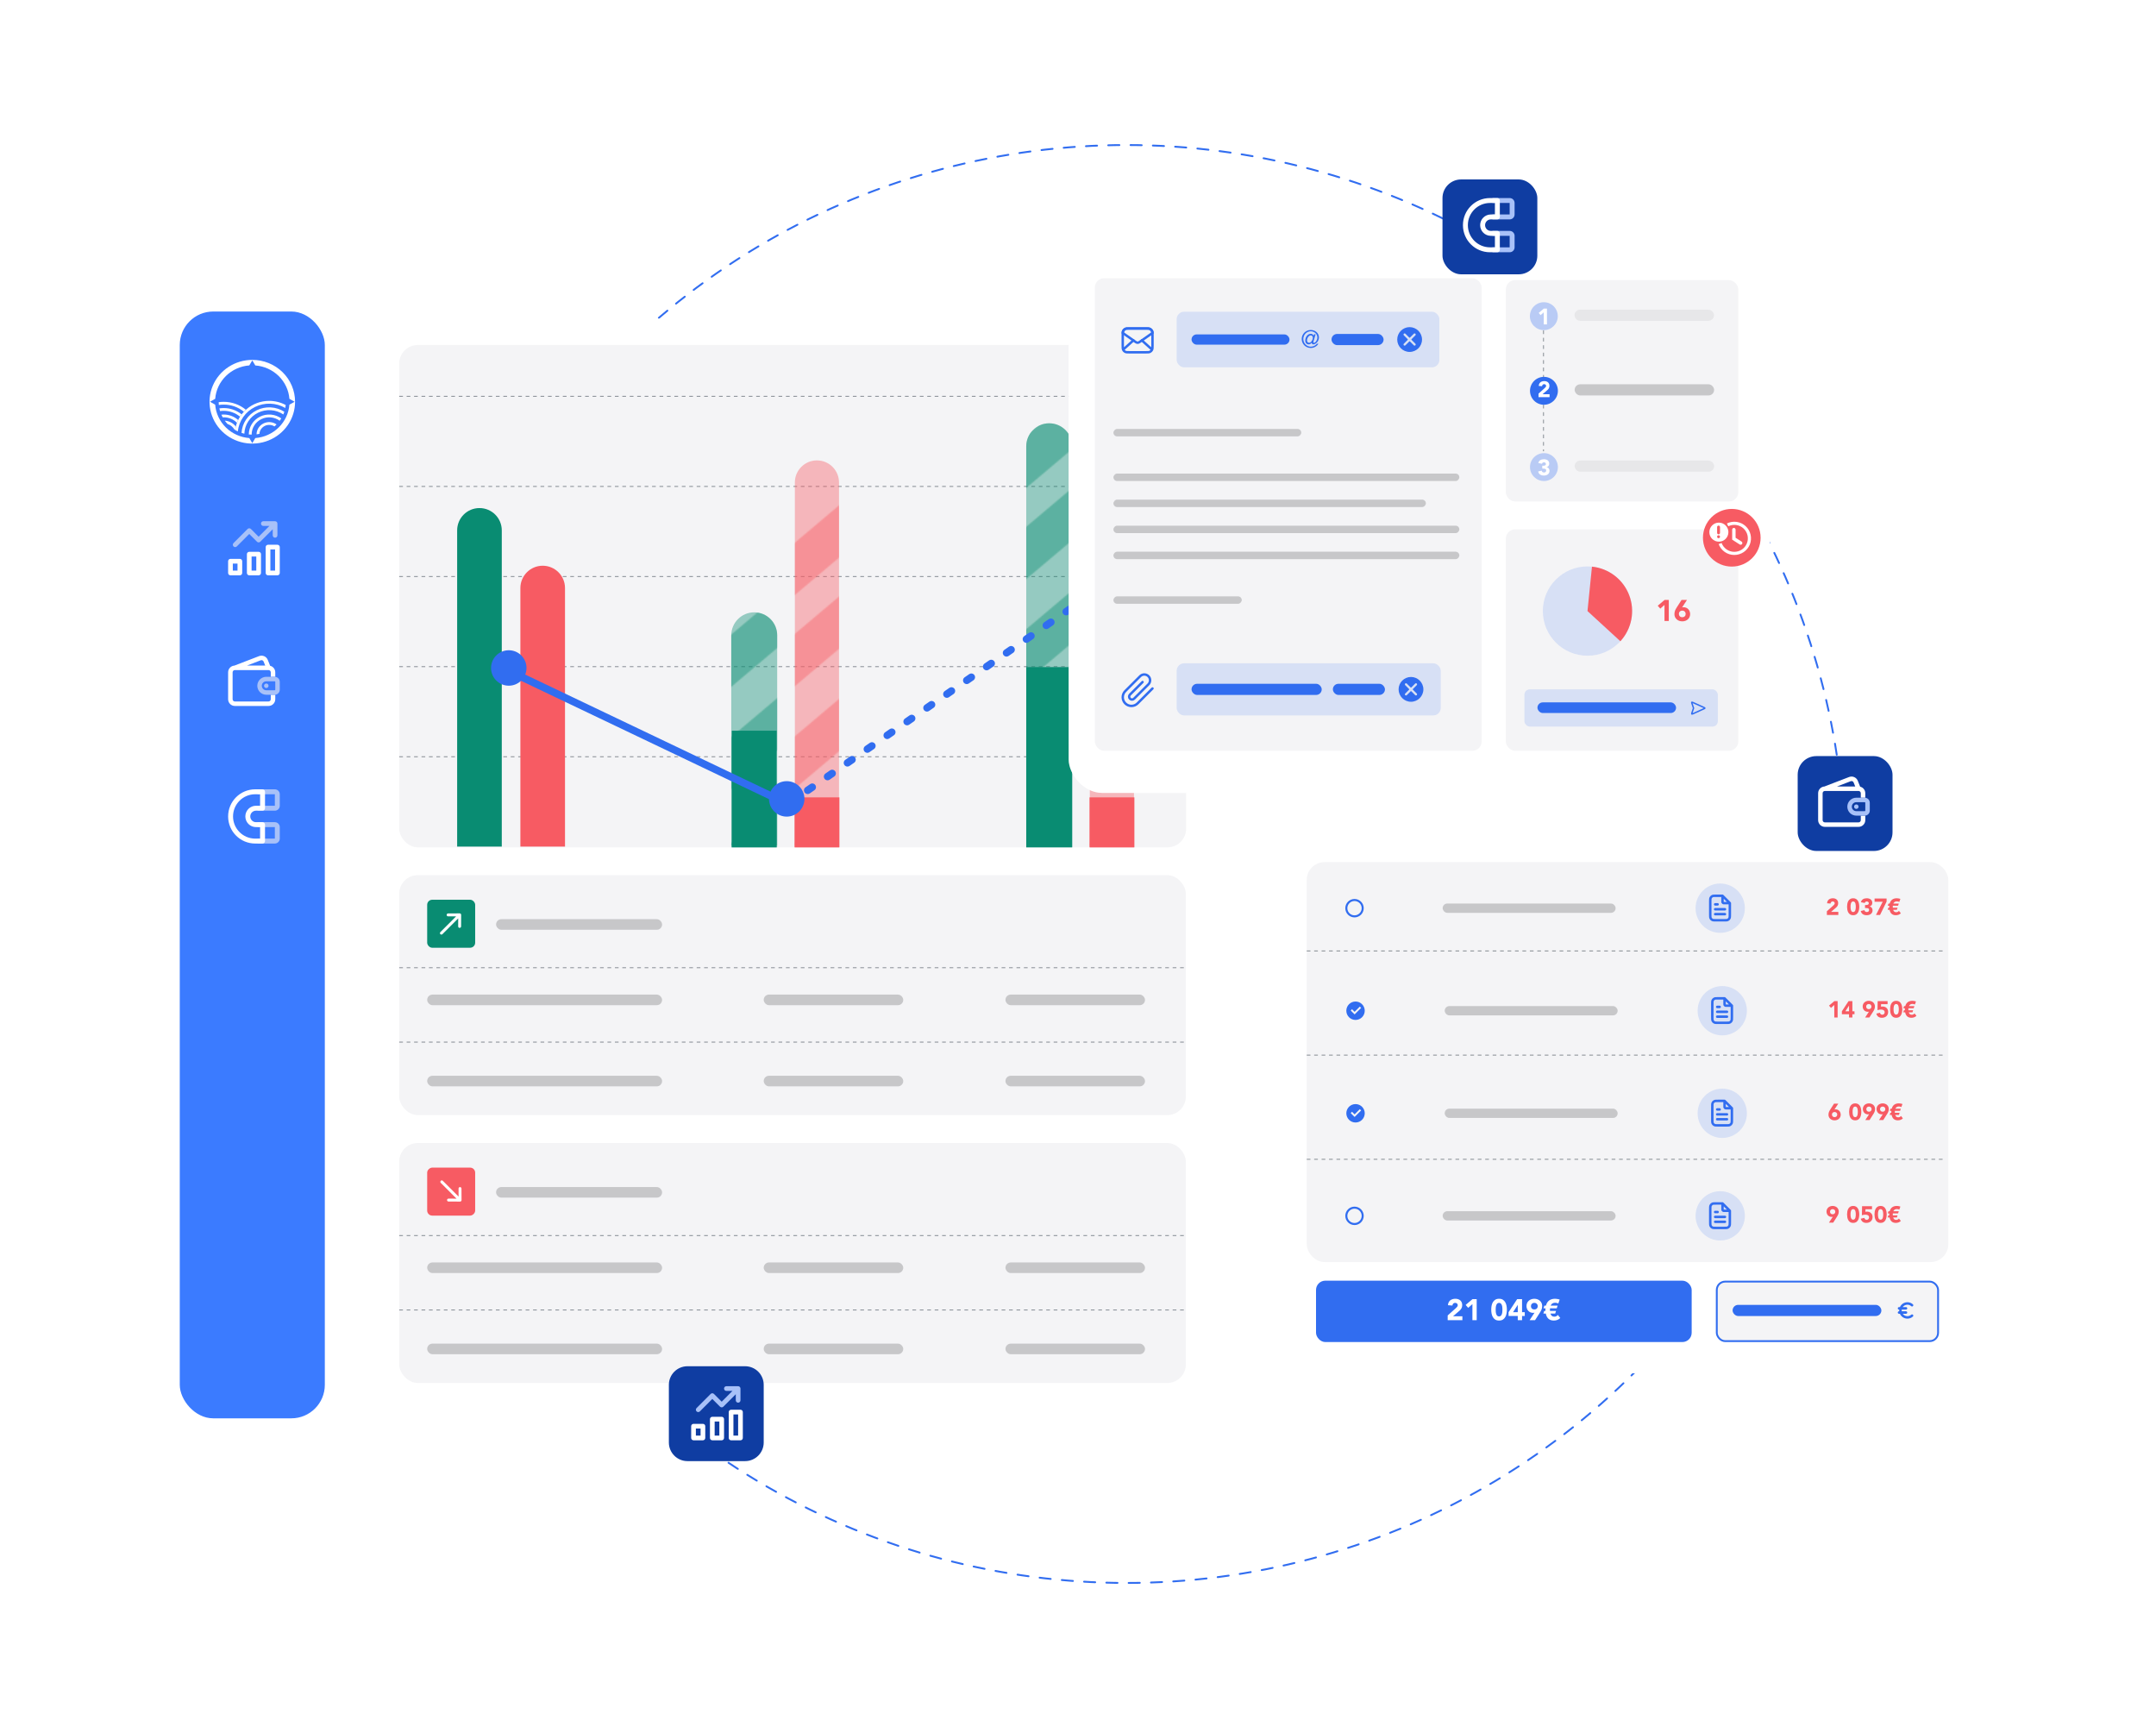 <svg width="1751" height="1402" viewBox="0 0 1751 1402" fill="none" xmlns="http://www.w3.org/2000/svg">
<circle cx="914.76" cy="701.499" r="583.744" stroke="#316DF0" stroke-width="1.51" stroke-linecap="round" stroke-dasharray="9.06 9.06"/>
<g filter="url(#filter0_bd_1876_2411)">
<rect x="295.523" y="252.932" width="705.326" height="895.628" rx="27.186" fill="white"/>
<rect x="297.789" y="255.197" width="700.795" height="891.097" rx="24.921" stroke="white" stroke-width="4.531"/>
</g>
<rect x="324.219" y="710.564" width="638.871" height="194.833" rx="15.103" fill="#F4F4F6"/>
<line x1="324.219" y1="785.702" x2="963.091" y2="785.703" stroke="#8C9299" stroke-width="0.755" stroke-dasharray="3.02 3.02"/>
<line x1="324.219" y1="846.117" x2="963.091" y2="846.117" stroke="#8C9299" stroke-width="0.755" stroke-dasharray="3.02 3.02"/>
<rect opacity="0.25" x="346.936" y="807.535" width="190.787" height="8.607" rx="4.303" fill="#424346"/>
<rect opacity="0.25" x="402.881" y="746.307" width="134.842" height="8.607" rx="4.303" fill="#424346"/>
<rect opacity="0.25" x="620.245" y="807.535" width="113.325" height="8.607" rx="4.303" fill="#424346"/>
<rect opacity="0.25" x="816.588" y="807.535" width="113.325" height="8.607" rx="4.303" fill="#424346"/>
<rect opacity="0.25" x="346.936" y="873.445" width="190.787" height="8.607" rx="4.303" fill="#424346"/>
<rect opacity="0.25" x="620.245" y="873.445" width="113.325" height="8.607" rx="4.303" fill="#424346"/>
<rect opacity="0.25" x="816.588" y="873.445" width="113.325" height="8.607" rx="4.303" fill="#424346"/>
<rect x="346.936" y="730.525" width="38.971" height="38.971" rx="4.103" fill="#098C72"/>
<path d="M362.751 742.836C362.748 743.492 363.275 744.019 363.931 744.017L370.454 743.991L357.652 756.793C357.188 757.257 357.185 758.014 357.646 758.474C358.106 758.935 358.863 758.932 359.327 758.468L372.137 745.657L372.111 752.18C372.109 752.836 372.636 753.363 373.292 753.361C373.948 753.358 374.479 752.827 374.482 752.171L374.519 742.773C374.521 742.117 373.994 741.59 373.338 741.593L363.94 741.646C363.293 741.641 362.753 742.181 362.751 742.836Z" fill="white"/>
<rect x="324.219" y="928.049" width="638.871" height="194.833" rx="15.103" fill="#F4F4F6"/>
<line x1="324.219" y1="1003.19" x2="963.091" y2="1003.19" stroke="#8C9299" stroke-width="0.755" stroke-dasharray="3.02 3.02"/>
<line x1="324.219" y1="1063.6" x2="963.091" y2="1063.6" stroke="#8C9299" stroke-width="0.755" stroke-dasharray="3.02 3.02"/>
<rect opacity="0.25" x="346.936" y="1025.02" width="190.787" height="8.607" rx="4.303" fill="#424346"/>
<rect opacity="0.25" x="402.881" y="963.791" width="134.842" height="8.607" rx="4.303" fill="#424346"/>
<rect opacity="0.25" x="620.245" y="1025.02" width="113.325" height="8.607" rx="4.303" fill="#424346"/>
<rect opacity="0.25" x="816.588" y="1025.02" width="113.325" height="8.607" rx="4.303" fill="#424346"/>
<rect opacity="0.25" x="346.936" y="1090.93" width="190.787" height="8.607" rx="4.303" fill="#424346"/>
<rect opacity="0.25" x="620.245" y="1090.93" width="113.325" height="8.607" rx="4.303" fill="#424346"/>
<rect opacity="0.25" x="816.588" y="1090.93" width="113.325" height="8.607" rx="4.303" fill="#424346"/>
<rect x="385.907" y="948.016" width="38.971" height="38.971" rx="4.103" transform="rotate(90 385.907 948.016)" fill="#F75B63"/>
<path d="M373.597 963.829C372.941 963.827 372.414 964.354 372.416 965.01L372.442 971.533L359.64 958.731C359.176 958.267 358.419 958.264 357.959 958.724C357.498 959.185 357.501 959.941 357.966 960.405L370.776 973.216L364.253 973.19C363.597 973.188 363.07 973.715 363.072 974.371C363.075 975.026 363.607 975.558 364.262 975.561L373.66 975.598C374.316 975.6 374.843 975.073 374.841 974.417L374.787 965.019C374.793 964.372 374.253 963.832 373.597 963.829Z" fill="white"/>
<rect x="324.219" y="280.121" width="639.107" height="407.843" rx="15.103" fill="#F4F4F6"/>
<line x1="324.219" y1="614.425" x2="963.326" y2="614.425" stroke="#8C9299" stroke-width="0.755" stroke-dasharray="3.02 3.02"/>
<line x1="324.219" y1="541.265" x2="963.326" y2="541.265" stroke="#8C9299" stroke-width="0.755" stroke-dasharray="3.02 3.02"/>
<line x1="324.219" y1="468.107" x2="963.326" y2="468.107" stroke="#8C9299" stroke-width="0.755" stroke-dasharray="3.02 3.02"/>
<line x1="324.219" y1="394.945" x2="963.326" y2="394.945" stroke="#8C9299" stroke-width="0.755" stroke-dasharray="3.02 3.02"/>
<line x1="324.219" y1="321.788" x2="963.327" y2="321.788" stroke="#8C9299" stroke-width="0.755" stroke-dasharray="3.02 3.02"/>
<mask id="mask0_1876_2411" style="mask-type:alpha" maskUnits="userSpaceOnUse" x="553" y="392" width="120" height="352">
<path fill-rule="evenodd" clip-rule="evenodd" d="M553.735 475.096L651.581 392.459L672.517 417.248L574.671 499.885L553.735 475.096Z" fill="#098C72"/>
<path fill-rule="evenodd" clip-rule="evenodd" d="M553.735 549.114L651.581 466.477L672.517 491.265L574.671 573.902L553.735 549.114Z" fill="#098C72"/>
<path fill-rule="evenodd" clip-rule="evenodd" d="M553.735 632.26L651.581 549.623L672.517 574.412L574.671 657.049L553.735 632.26Z" fill="#098C72"/>
<path fill-rule="evenodd" clip-rule="evenodd" d="M553.735 718.446L651.581 635.809L672.517 660.597L574.671 743.234L553.735 718.446Z" fill="#098C72"/>
</mask>
<g mask="url(#mask0_1876_2411)">
<path opacity="0.4" d="M593.902 515.824C593.902 505.525 602.251 497.176 612.55 497.176V497.176C622.85 497.176 631.199 505.525 631.199 515.824V686.528H593.902V515.824Z" fill="#098C72"/>
</g>
<mask id="mask1_1876_2411" style="mask-type:alpha" maskUnits="userSpaceOnUse" x="604" y="392" width="120" height="352">
<path fill-rule="evenodd" clip-rule="evenodd" d="M604.727 475.096L702.573 392.459L723.509 417.248L625.662 499.885L604.727 475.096Z" fill="#098C72"/>
<path fill-rule="evenodd" clip-rule="evenodd" d="M604.727 549.114L702.573 466.477L723.509 491.265L625.663 573.902L604.727 549.114Z" fill="#098C72"/>
<path fill-rule="evenodd" clip-rule="evenodd" d="M604.727 632.26L702.573 549.623L723.509 574.412L625.663 657.049L604.727 632.26Z" fill="#098C72"/>
<path fill-rule="evenodd" clip-rule="evenodd" d="M604.727 718.446L702.573 635.809L723.509 660.597L625.663 743.234L604.727 718.446Z" fill="#098C72"/>
</mask>
<g mask="url(#mask1_1876_2411)">
<path opacity="0.4" d="M645.543 390.306C645.543 380.403 653.571 372.375 663.474 372.375V372.375C673.377 372.375 681.405 380.403 681.405 390.306V686.528H645.543V390.306Z" fill="#F75B63"/>
</g>
<path opacity="0.4" d="M593.902 515.824C593.902 505.525 602.251 497.176 612.551 497.176V497.176C622.85 497.176 631.199 505.525 631.199 515.824V687.963H593.902V515.824Z" fill="#098C72"/>
<path d="M594.32 593.293H630.741V687.988H594.32V593.293Z" fill="#098C72"/>
<path opacity="0.4" d="M645.544 391.74C645.544 381.837 653.572 373.809 663.475 373.809V373.809C673.378 373.809 681.407 381.837 681.407 391.74V687.961H645.544V391.74Z" fill="#F75B63"/>
<path d="M645.311 647.404H681.732V687.988H645.311V647.404Z" fill="#F75B63"/>
<mask id="mask2_1876_2411" style="mask-type:alpha" maskUnits="userSpaceOnUse" x="793" y="304" width="120" height="352">
<path fill-rule="evenodd" clip-rule="evenodd" d="M793.296 387.592L891.143 304.955L912.078 329.744L814.232 412.381L793.296 387.592Z" fill="#098C72"/>
<path fill-rule="evenodd" clip-rule="evenodd" d="M793.296 461.61L891.143 378.973L912.078 403.761L814.232 486.398L793.296 461.61Z" fill="#098C72"/>
<path fill-rule="evenodd" clip-rule="evenodd" d="M793.296 544.756L891.143 462.119L912.078 486.908L814.232 569.545L793.296 544.756Z" fill="#098C72"/>
<path fill-rule="evenodd" clip-rule="evenodd" d="M793.296 630.942L891.143 548.305L912.078 573.093L814.232 655.731L793.296 630.942Z" fill="#098C72"/>
</mask>
<g mask="url(#mask2_1876_2411)">
<path opacity="0.4" d="M833.462 362.334C833.462 352.035 841.811 343.686 852.11 343.686V343.686C862.409 343.686 870.758 352.035 870.758 362.334V686.528H833.462V362.334Z" fill="#098C72"/>
</g>
<mask id="mask3_1876_2411" style="mask-type:alpha" maskUnits="userSpaceOnUse" x="844" y="392" width="120" height="352">
<path fill-rule="evenodd" clip-rule="evenodd" d="M844.289 475.096L942.136 392.459L963.071 417.248L865.225 499.885L844.289 475.096Z" fill="#098C72"/>
<path fill-rule="evenodd" clip-rule="evenodd" d="M844.29 549.114L942.136 466.477L963.072 491.265L865.225 573.902L844.29 549.114Z" fill="#098C72"/>
<path fill-rule="evenodd" clip-rule="evenodd" d="M844.29 632.26L942.136 549.623L963.072 574.412L865.225 657.049L844.29 632.26Z" fill="#098C72"/>
<path fill-rule="evenodd" clip-rule="evenodd" d="M844.29 718.446L942.136 635.809L963.072 660.597L865.225 743.234L844.29 718.446Z" fill="#098C72"/>
</mask>
<g mask="url(#mask3_1876_2411)">
<path opacity="0.4" d="M885.105 565.314C885.105 555.411 893.133 547.383 903.036 547.383V547.383C912.94 547.383 920.968 555.411 920.968 565.314V686.528H885.105V565.314Z" fill="#F75B63"/>
</g>
<path opacity="0.4" d="M833.463 362.334C833.463 352.035 841.812 343.686 852.112 343.686V343.686C862.411 343.686 870.76 352.035 870.76 362.334V687.963H833.463V362.334Z" fill="#098C72"/>
<path d="M833.463 541.646H870.76V687.964H833.463V541.646Z" fill="#098C72"/>
<path opacity="0.4" d="M885.104 565.314C885.104 555.411 893.132 547.383 903.035 547.383V547.383C912.938 547.383 920.966 555.411 920.966 565.314V687.963H885.104V565.314Z" fill="#F75B63"/>
<path d="M884.872 647.404H921.293V687.988H884.872V647.404Z" fill="#F75B63"/>
<path d="M371.276 430.636C371.276 420.626 379.39 412.512 389.4 412.512V412.512C399.41 412.512 407.524 420.626 407.524 430.636V687.393H371.276V430.636Z" fill="#098C72"/>
<path d="M422.627 477.456C422.627 467.446 430.742 459.332 440.751 459.332V459.332C450.761 459.332 458.875 467.446 458.875 477.456V687.393H422.627V477.456Z" fill="#F75B63"/>
<circle cx="638.935" cy="648.64" r="14.392" fill="#316DF0"/>
<circle cx="882.789" cy="482.724" r="14.392" fill="#316DF0"/>
<circle cx="413.205" cy="542.347" r="14.392" fill="#316DF0"/>
<path d="M639.808 652.856L882.58 485.076" stroke="#316DF0" stroke-width="6.041" stroke-linecap="round" stroke-dasharray="4.53 15.1"/>
<path d="M417.462 546.705L636.938 651.423" stroke="#316DF0" stroke-width="6.041"/>
<rect x="146" y="252.932" width="117.806" height="898.649" rx="27.186" fill="#3B7BFF"/>
<path d="M179.784 336.675C180.112 337.42 180.469 338.149 180.858 338.855C181.142 338.855 181.423 338.831 181.707 338.831C183.683 338.826 185.64 339.205 187.465 339.945C189.29 340.686 190.947 341.773 192.339 343.144L192.448 343.257C192.736 342.497 193.061 341.752 193.414 341.023C190.22 338.155 186.042 336.567 181.707 336.573C181.065 336.573 180.423 336.607 179.784 336.675ZM178.157 331.578C178.313 332.323 178.505 333.056 178.726 333.778C179.713 333.636 180.71 333.565 181.707 333.566C186.556 333.551 191.25 335.24 194.932 338.325C195.333 337.679 195.778 337.051 196.243 336.444C192.166 333.124 187.028 331.31 181.723 331.32C180.537 331.322 179.353 331.414 178.181 331.594L178.157 331.578ZM182.565 341.536C183.251 342.488 184 343.396 184.805 344.253C187.195 345.029 189.198 346.657 190.416 348.813C190.588 348.918 190.761 349.024 190.937 349.126C191.08 348.176 191.274 347.234 191.518 346.304C190.463 344.933 189.12 343.8 187.58 342.98C186.04 342.161 184.338 341.674 182.589 341.552L182.565 341.536ZM181.699 326.246C180.326 326.246 178.954 326.346 177.596 326.544C177.596 327.305 177.644 328.066 177.72 328.81C179.036 328.609 180.367 328.508 181.699 328.509C187.678 328.492 193.471 330.54 198.058 334.291C198.579 333.738 199.124 333.201 199.693 332.692C194.673 328.529 188.304 326.246 181.723 326.25L181.699 326.246Z" fill="white"/>
<path d="M208.362 352.662C209.163 352.564 209.925 352.439 210.69 352.27C210.775 350.918 211.22 349.61 211.982 348.478C212.743 347.345 213.795 346.428 215.031 345.817C216.268 345.205 217.646 344.921 219.03 344.993C220.413 345.065 221.754 345.489 222.917 346.225C223.505 345.715 224.073 345.182 224.621 344.625C223.097 343.546 221.3 342.897 219.425 342.751C217.55 342.604 215.67 342.966 213.991 343.795C212.312 344.624 210.898 345.889 209.905 347.452C208.913 349.015 208.379 350.815 208.362 352.655V352.662ZM202.066 352.741C202.827 352.815 203.601 352.855 204.378 352.87C204.378 352.835 204.378 352.796 204.378 352.76C204.378 350.173 205.114 347.637 206.505 345.436C207.896 343.235 209.886 341.457 212.253 340.301C214.619 339.144 217.267 338.656 219.902 338.89C222.536 339.124 225.051 340.072 227.165 341.626C227.614 341.012 228.035 340.377 228.428 339.721C225.964 337.946 223.046 336.873 219.997 336.623C216.947 336.373 213.887 336.954 211.156 338.303C208.424 339.652 206.128 341.716 204.524 344.265C202.919 346.813 202.068 349.747 202.066 352.741ZM218.613 325.474C211.855 325.473 205.327 327.871 200.241 332.225C195.155 336.578 191.857 342.589 190.961 349.142C191.67 349.534 192.396 349.926 193.145 350.287C193.574 346.097 195.076 342.081 197.512 338.61C199.947 335.139 203.238 332.324 207.08 330.426C210.922 328.528 215.191 327.608 219.492 327.751C223.794 327.895 227.989 329.096 231.69 331.245C231.842 330.461 231.966 329.677 232.047 328.85C227.932 326.632 223.311 325.47 218.613 325.474ZM196.171 351.475C196.916 351.72 197.678 351.937 198.455 352.125C198.569 348.576 199.658 345.123 201.609 342.129C203.56 339.135 206.299 336.711 209.54 335.112C212.781 333.513 216.402 332.798 220.023 333.043C223.644 333.287 227.13 334.482 230.115 336.502C230.42 335.789 230.687 335.062 230.916 334.323C227.615 332.216 223.806 330.995 219.871 330.782C215.936 330.569 212.012 331.371 208.493 333.108C204.975 334.845 201.984 337.456 199.821 340.679C197.659 343.903 196.4 347.625 196.171 351.475Z" fill="white"/>
<path d="M204.903 292.201C198.033 292.201 191.317 294.194 185.604 297.928C179.892 301.662 175.439 306.97 172.81 313.179C170.181 319.389 169.493 326.221 170.833 332.813C172.174 339.405 175.482 345.46 180.34 350.213C185.198 354.965 191.388 358.202 198.126 359.513C204.865 360.824 211.849 360.151 218.197 357.579C224.544 355.007 229.97 350.652 233.787 345.063C237.604 339.475 239.641 332.905 239.641 326.184C239.641 317.171 235.981 308.527 229.467 302.154C222.952 295.781 214.116 292.201 204.903 292.201ZM226.296 347.111C221.226 352.089 214.502 355.127 207.34 355.673L204.903 359.802L202.467 355.673C195.305 355.123 188.578 352.09 183.499 347.12C178.419 342.15 175.32 335.57 174.758 328.563L170.566 326.184L174.778 323.804C175.338 316.8 178.435 310.221 183.512 305.251C188.588 300.281 195.311 297.247 202.471 296.694L204.903 292.593L207.336 296.714C214.496 297.261 221.221 300.291 226.301 305.257C231.382 310.223 234.483 316.8 235.048 323.804L239.26 326.184L235.048 328.563C234.491 335.571 231.386 342.151 226.296 347.111Z" fill="white"/>
<path fill-rule="evenodd" clip-rule="evenodd" d="M213.867 423.201C212.815 423.201 211.961 424.056 211.961 425.111C211.961 426.165 212.815 427.02 213.867 427.02H218.797L210.055 435.778L203.777 429.489C203.032 428.744 201.825 428.744 201.081 429.489L189.642 440.947C188.897 441.693 188.897 442.902 189.642 443.648C190.386 444.393 191.594 444.393 192.338 443.648L202.429 433.54L208.706 439.828C209.451 440.574 210.658 440.574 211.403 439.828L221.493 429.721V434.659C221.493 435.714 222.347 436.569 223.4 436.569C224.453 436.569 225.306 435.714 225.306 434.659V425.111C225.306 424.056 224.453 423.201 223.4 423.201H213.867Z" fill="#A8C1F8"/>
<path fill-rule="evenodd" clip-rule="evenodd" d="M217.679 442.299C216.626 442.299 215.773 443.154 215.773 444.208V465.214C215.773 466.269 216.626 467.124 217.679 467.124H225.305C226.358 467.124 227.211 466.269 227.211 465.214V444.208C227.211 443.154 226.358 442.299 225.305 442.299H217.679ZM219.586 463.305V446.118H223.398V463.305H219.586ZM200.521 449.937C200.521 448.883 201.375 448.028 202.427 448.028H210.053C211.106 448.028 211.96 448.883 211.96 449.937V465.214C211.96 466.269 211.106 467.124 210.053 467.124H202.427C201.375 467.124 200.521 466.269 200.521 465.214V449.937ZM204.334 463.305H208.147V451.847H204.334V463.305ZM185.269 455.666C185.269 454.612 186.123 453.757 187.176 453.757H194.802C195.855 453.757 196.708 454.612 196.708 455.666V465.214C196.708 466.269 195.855 467.124 194.802 467.124H187.176C186.123 467.124 185.269 466.269 185.269 465.214V455.666ZM189.082 457.576V463.305H192.895V457.576H189.082Z" fill="white"/>
<path d="M215.782 536.458L214.089 537.135L215.782 536.458ZM218.092 569.546H190.74V573.189H218.092V569.546ZM188.916 567.725V545.87H185.269V567.725H188.916ZM219.916 545.87V549.512H223.563V545.87H219.916ZM219.916 564.082V567.725H223.563V564.082H219.916ZM210.432 532.711L190.085 540.527L191.394 543.927L211.741 536.111L210.432 532.711ZM190.74 544.049H218.092V540.406H190.74V544.049ZM214.089 537.135L216.399 542.904L219.785 541.551L217.475 535.782L214.089 537.135ZM190.74 569.546C189.733 569.546 188.916 568.731 188.916 567.725H185.269C185.269 570.743 187.719 573.189 190.74 573.189V569.546ZM218.092 573.189C221.114 573.189 223.563 570.743 223.563 567.725H219.916C219.916 568.731 219.099 569.546 218.092 569.546V573.189ZM211.741 536.111C212.672 535.753 213.718 536.209 214.089 537.135L217.475 535.782C216.363 533.006 213.225 531.638 210.432 532.711L211.741 536.111ZM223.563 545.87C223.563 542.852 221.114 540.406 218.092 540.406V544.049C219.099 544.049 219.916 544.864 219.916 545.87H223.563ZM188.916 545.87C188.916 544.864 189.733 544.049 190.74 544.049V540.406C187.719 540.406 185.269 542.852 185.269 545.87H188.916Z" fill="white"/>
<path fill-rule="evenodd" clip-rule="evenodd" d="M216.271 549.514C212.243 549.514 208.977 552.775 208.977 556.799C208.977 560.822 212.243 564.084 216.271 564.084H223.085C225.365 564.084 227.212 562.239 227.212 559.962V553.636C227.212 551.359 225.365 549.514 223.085 549.514H216.271ZM212.624 556.799C212.624 554.787 214.257 553.156 216.271 553.156H223.085C223.351 553.156 223.565 553.371 223.565 553.636V559.962C223.565 560.227 223.351 560.441 223.085 560.441H216.271C214.257 560.441 212.624 558.811 212.624 556.799ZM216.271 558.62C217.279 558.62 218.095 557.805 218.095 556.799C218.095 555.793 217.279 554.977 216.271 554.977C215.264 554.977 214.448 555.793 214.448 556.799C214.448 557.805 215.264 558.62 216.271 558.62Z" fill="#A8C1F8"/>
<path d="M227.216 680.887V671.55H223.221V680.887H227.216ZM227.216 654.21V644.873H223.221V654.21H227.216ZM223.221 640.871H209.239V644.873H223.221V640.871ZM209.239 658.211H223.221V654.21H209.239V658.211ZM223.221 667.549H209.239V671.55H223.221V667.549ZM209.239 684.889H223.221V680.887H209.239V684.889ZM223.221 654.21V658.211C225.427 658.211 227.216 656.42 227.216 654.21H223.221ZM227.216 671.55C227.216 669.34 225.427 667.549 223.221 667.549V671.55H227.216ZM223.221 680.887V684.889C225.427 684.889 227.216 683.097 227.216 680.887H223.221ZM227.216 644.873C227.216 642.663 225.427 640.871 223.221 640.871V644.873H227.216Z" fill="#A8C1F8"/>
<path d="M213.234 642.872H215.232C215.232 641.767 214.337 640.871 213.234 640.871V642.872ZM213.234 682.888V684.889C214.337 684.889 215.232 683.993 215.232 682.888H213.234ZM213.234 669.549H215.232C215.232 668.445 214.337 667.549 213.234 667.549V669.549ZM213.234 656.211V658.211C214.337 658.211 215.232 657.316 215.232 656.211H213.234ZM213.234 640.871H207.242V644.873H213.234V640.871ZM207.242 684.889H213.234V680.887H207.242V684.889ZM215.232 682.888V669.549H211.237V682.888H215.232ZM213.234 667.549H207.908V671.55H213.234V667.549ZM207.908 658.211H213.234V654.21H207.908V658.211ZM215.232 656.211V642.872H211.237V656.211H215.232ZM207.908 667.549C205.334 667.549 203.247 665.459 203.247 662.88H199.252C199.252 667.668 203.127 671.55 207.908 671.55V667.549ZM185.269 662.88C185.269 675.035 195.107 684.889 207.242 684.889V680.887C197.313 680.887 189.264 672.825 189.264 662.88H185.269ZM203.247 662.88C203.247 660.302 205.334 658.211 207.908 658.211V654.21C203.127 654.21 199.252 658.092 199.252 662.88H203.247ZM207.242 640.871C195.107 640.871 185.269 650.725 185.269 662.88H189.264C189.264 652.935 197.313 644.873 207.242 644.873V640.871Z" fill="white"/>
<g filter="url(#filter1_d_1876_2411)">
<rect x="867.939" y="203.09" width="569.492" height="434.65" rx="27.186" fill="white"/>
<rect x="870.205" y="205.355" width="564.961" height="430.119" rx="24.921" stroke="url(#paint0_linear_1876_2411)" stroke-width="4.531"/>
</g>
<rect x="889.179" y="225.928" width="314.15" height="383.625" rx="7.552" fill="#F4F4F6"/>
<rect x="955.633" y="253.113" width="213.359" height="45.124" rx="6.041" fill="#316DF0" fill-opacity="0.15"/>
<rect x="967.716" y="271.512" width="79.553" height="8.325" rx="4.163" fill="#316DF0"/>
<path d="M1061.48 276.423C1061.48 276.973 1061.63 277.424 1061.95 277.778C1062.27 278.131 1062.69 278.308 1063.18 278.308C1063.62 278.308 1064.01 278.17 1064.38 277.895C1064.75 277.608 1065.07 277.254 1065.34 276.835C1065.62 276.416 1065.83 275.965 1065.99 275.48C1066.15 274.996 1066.23 274.551 1066.23 274.145C1066.23 273.897 1066.18 273.661 1066.09 273.438C1066 273.216 1065.88 273.02 1065.74 272.849C1065.59 272.679 1065.42 272.548 1065.23 272.457C1065.04 272.352 1064.85 272.3 1064.64 272.3C1064.18 272.3 1063.75 272.437 1063.36 272.712C1062.98 272.974 1062.65 273.314 1062.36 273.733C1062.08 274.139 1061.87 274.584 1061.71 275.068C1061.55 275.539 1061.48 275.991 1061.48 276.423ZM1066.84 276.933C1066.78 277.09 1066.74 277.261 1066.7 277.444C1066.67 277.614 1066.66 277.771 1066.66 277.915C1066.66 278.177 1066.82 278.308 1067.13 278.308C1067.44 278.308 1067.76 278.19 1068.09 277.954C1068.42 277.706 1068.71 277.385 1068.98 276.992C1069.24 276.587 1069.45 276.128 1069.62 275.618C1069.79 275.107 1069.88 274.577 1069.88 274.028C1069.88 273.255 1069.73 272.561 1069.43 271.946C1069.13 271.318 1068.73 270.788 1068.23 270.356C1067.73 269.911 1067.16 269.571 1066.52 269.335C1065.88 269.099 1065.22 268.981 1064.54 268.981C1063.69 268.981 1062.9 269.152 1062.16 269.492C1061.43 269.819 1060.79 270.271 1060.24 270.847C1059.7 271.41 1059.28 272.071 1058.96 272.83C1058.65 273.589 1058.49 274.387 1058.49 275.225C1058.49 276.102 1058.65 276.92 1058.98 277.68C1059.31 278.439 1059.75 279.1 1060.3 279.663C1060.85 280.225 1061.49 280.67 1062.22 280.998C1062.95 281.312 1063.73 281.469 1064.54 281.469C1065.52 281.469 1066.46 281.253 1067.35 280.821C1068.24 280.389 1068.95 279.813 1069.49 279.093H1070.72C1070.41 279.63 1070.03 280.114 1069.58 280.546C1069.14 280.965 1068.65 281.325 1068.11 281.626C1067.57 281.914 1067.01 282.137 1066.4 282.294C1065.8 282.451 1065.18 282.529 1064.54 282.529C1063.5 282.529 1062.54 282.339 1061.65 281.96C1060.76 281.58 1059.98 281.063 1059.32 280.409C1058.66 279.741 1058.14 278.969 1057.76 278.092C1057.38 277.202 1057.19 276.246 1057.19 275.225C1057.19 274.204 1057.38 273.249 1057.76 272.359C1058.16 271.469 1058.69 270.696 1059.35 270.042C1060.02 269.387 1060.8 268.87 1061.69 268.491C1062.58 268.111 1063.53 267.921 1064.54 267.921C1065.44 267.921 1066.29 268.072 1067.09 268.373C1067.89 268.661 1068.59 269.073 1069.19 269.61C1069.81 270.133 1070.29 270.768 1070.64 271.514C1071 272.247 1071.17 273.052 1071.17 273.929C1071.17 274.78 1071.02 275.552 1070.7 276.246C1070.4 276.94 1070.02 277.536 1069.56 278.033C1069.11 278.53 1068.61 278.916 1068.07 279.191C1067.54 279.466 1067.04 279.604 1066.58 279.604C1066.24 279.604 1065.95 279.499 1065.72 279.29C1065.48 279.08 1065.35 278.753 1065.32 278.308H1065.28C1064.98 278.661 1064.64 278.969 1064.26 279.231C1063.88 279.479 1063.41 279.604 1062.83 279.604C1062.41 279.604 1062.03 279.525 1061.69 279.368C1061.35 279.211 1061.06 278.995 1060.81 278.72C1060.57 278.445 1060.39 278.125 1060.26 277.758C1060.13 277.392 1060.06 276.992 1060.06 276.56C1060.06 275.88 1060.17 275.206 1060.38 274.538C1060.6 273.87 1060.91 273.275 1061.3 272.751C1061.7 272.228 1062.19 271.809 1062.75 271.495C1063.31 271.167 1063.94 271.004 1064.64 271.004C1065.09 271.004 1065.51 271.128 1065.89 271.377C1066.29 271.613 1066.59 272.025 1066.82 272.614H1066.85L1067.21 271.377H1068.48L1066.84 276.933Z" fill="#316DF0"/>
<rect x="1081.39" y="271.145" width="42.289" height="9.062" rx="4.531" fill="#316DF0"/>
<path fill-rule="evenodd" clip-rule="evenodd" d="M1144.83 265.605C1150.36 265.605 1154.9 270.136 1154.9 275.674C1154.9 281.212 1150.36 285.743 1144.83 285.743C1139.29 285.743 1134.76 281.212 1134.76 275.674C1134.76 270.136 1139.29 265.605 1144.83 265.605ZM1149.51 270.974C1149.16 270.62 1148.59 270.62 1148.23 270.975L1145.11 274.101L1145.05 274.153C1144.89 274.257 1144.68 274.239 1144.54 274.101L1141.42 270.975C1141.07 270.62 1140.49 270.62 1140.14 270.974L1140.06 271.066C1139.79 271.421 1139.81 271.931 1140.14 272.255L1143.26 275.385C1143.42 275.542 1143.42 275.797 1143.26 275.954L1140.14 279.085C1139.78 279.439 1139.78 280.012 1140.14 280.366C1140.49 280.72 1141.07 280.719 1141.42 280.365L1144.54 277.237C1144.7 277.079 1144.95 277.08 1145.11 277.237L1148.23 280.365C1148.59 280.719 1149.16 280.72 1149.51 280.366L1149.6 280.273C1149.87 279.918 1149.84 279.409 1149.52 279.085L1146.39 275.954C1146.23 275.797 1146.23 275.542 1146.39 275.385L1149.52 272.255C1149.87 271.901 1149.87 271.327 1149.51 270.974Z" fill="#316DF0"/>
<rect opacity="0.25" width="152.544" height="6.041" rx="3.021" transform="matrix(1 0 0 -1 904.282 354.307)" fill="#424346"/>
<rect opacity="0.25" width="104.213" height="6.041" rx="3.021" transform="matrix(1 0 0 -1 904.282 490.236)" fill="#424346"/>
<rect opacity="0.25" width="280.922" height="6.041" rx="3.021" transform="matrix(1 0 0 -1 904.282 390.555)" fill="#424346"/>
<rect opacity="0.25" width="253.736" height="6.041" rx="3.021" transform="matrix(1 0 0 -1 904.282 411.697)" fill="#424346"/>
<rect opacity="0.25" width="280.922" height="6.041" rx="3.021" transform="matrix(1 0 0 -1 904.282 432.844)" fill="#424346"/>
<rect opacity="0.25" width="280.922" height="6.041" rx="3.021" transform="matrix(1 0 0 -1 904.282 453.988)" fill="#424346"/>
<path d="M935.999 558.987L923.88 571.105C921.125 573.861 916.656 573.861 913.901 571.105C911.145 568.349 911.145 563.881 913.901 561.125L926.019 549.007C927.856 547.17 930.835 547.17 932.672 549.007C934.509 550.844 934.509 553.823 932.672 555.66L921.029 567.303C920.11 568.222 918.621 568.222 917.702 567.303C916.784 566.385 916.784 564.895 917.702 563.977L927.92 553.759" stroke="#316DF0" stroke-width="1.963" stroke-linecap="round" stroke-linejoin="round"/>
<path d="M935.395 283.621L927.369 276.371M920.464 276.371L912.438 283.621M917.634 286.037H930.2C932.23 286.037 933.245 286.037 934.02 285.642C934.702 285.295 935.257 284.74 935.604 284.058C935.999 283.283 935.999 282.268 935.999 280.238V272.505C935.999 270.475 935.999 269.46 935.604 268.684C935.257 268.002 934.702 267.448 934.02 267.1C933.245 266.705 932.23 266.705 930.2 266.705H917.634C915.603 266.705 914.588 266.705 913.813 267.1C913.131 267.448 912.576 268.002 912.229 268.684C911.834 269.46 911.834 270.475 911.834 272.505V280.238C911.834 282.268 911.834 283.283 912.229 284.058C912.576 284.74 913.131 285.295 913.813 285.642C914.588 286.037 915.603 286.037 917.634 286.037Z" stroke="#316DF0" stroke-width="1.963" stroke-linecap="round" stroke-linejoin="round"/>
<path d="M926.134 277.236C925.335 277.795 924.935 278.075 924.501 278.183C924.117 278.278 923.716 278.278 923.332 278.183C922.898 278.075 922.498 277.795 921.699 277.236L911.834 270.33C911.834 268.328 913.457 266.705 915.459 266.705H932.374C934.376 266.705 935.999 268.328 935.999 270.33L926.134 277.236Z" stroke="#316DF0" stroke-width="1.963" stroke-linecap="round" stroke-linejoin="round"/>
<rect x="1222.96" y="429.822" width="188.792" height="179.73" rx="7.552" fill="#F4F4F6"/>
<rect x="1222.96" y="227.438" width="188.792" height="179.73" rx="7.552" fill="#F4F4F6"/>
<line x1="1253.55" y1="268.217" x2="1253.55" y2="366.389" stroke="#8C9299" stroke-width="0.755" stroke-dasharray="3.02 3.02"/>
<circle cx="1253.92" cy="317.302" r="11.328" fill="#316DF0"/>
<circle opacity="0.3" cx="1253.92" cy="379.226" r="11.328" fill="#316DF0"/>
<rect opacity="0.25" x="1278.85" y="312.012" width="113.275" height="9.062" rx="4.531" fill="#424346"/>
<g opacity="0.3">
<rect opacity="0.25" x="1278.85" y="373.936" width="113.275" height="9.062" rx="4.531" fill="#424346"/>
</g>
<path d="M1249.53 319.583L1254.51 315.106C1254.76 314.877 1255.02 314.617 1255.27 314.327C1255.53 314.037 1255.65 313.699 1255.65 313.312C1255.65 312.877 1255.5 312.539 1255.18 312.297C1254.87 312.044 1254.5 311.917 1254.08 311.917C1253.57 311.917 1253.17 312.074 1252.88 312.388C1252.6 312.702 1252.44 313.089 1252.41 313.548L1249.69 313.348C1249.73 312.684 1249.86 312.11 1250.11 311.627C1250.35 311.131 1250.67 310.72 1251.07 310.394C1251.47 310.068 1251.93 309.826 1252.46 309.669C1253.01 309.5 1253.59 309.416 1254.22 309.416C1254.8 309.416 1255.34 309.5 1255.85 309.669C1256.36 309.826 1256.8 310.068 1257.17 310.394C1257.55 310.708 1257.84 311.107 1258.04 311.59C1258.26 312.074 1258.37 312.636 1258.37 313.276C1258.37 313.687 1258.33 314.061 1258.24 314.4C1258.16 314.726 1258.04 315.028 1257.88 315.306C1257.74 315.572 1257.56 315.819 1257.36 316.049C1257.15 316.279 1256.93 316.502 1256.69 316.72L1252.79 320.072H1258.48V322.465H1249.53V319.583Z" fill="white"/>
<path d="M1252.55 378.123H1253.44C1253.69 378.123 1253.94 378.105 1254.18 378.069C1254.43 378.033 1254.64 377.966 1254.84 377.87C1255.04 377.761 1255.21 377.616 1255.33 377.435C1255.45 377.241 1255.51 376.994 1255.51 376.691C1255.51 376.305 1255.35 375.985 1255.04 375.731C1254.73 375.477 1254.36 375.35 1253.91 375.35C1253.49 375.35 1253.14 375.465 1252.86 375.695C1252.58 375.924 1252.4 376.208 1252.32 376.546L1249.33 375.93C1249.47 375.374 1249.69 374.903 1249.98 374.517C1250.27 374.118 1250.61 373.798 1251.01 373.556C1251.41 373.314 1251.85 373.139 1252.34 373.03C1252.83 372.91 1253.35 372.849 1253.89 372.849C1254.46 372.849 1255.01 372.922 1255.53 373.067C1256.06 373.2 1256.52 373.417 1256.92 373.719C1257.32 374.009 1257.63 374.378 1257.86 374.825C1258.11 375.272 1258.23 375.803 1258.23 376.42C1258.23 377.132 1258.04 377.743 1257.66 378.25C1257.29 378.758 1256.75 379.084 1256.03 379.229V379.283C1256.42 379.332 1256.76 379.446 1257.05 379.628C1257.35 379.809 1257.6 380.032 1257.81 380.298C1258.01 380.564 1258.17 380.866 1258.28 381.204C1258.39 381.543 1258.44 381.899 1258.44 382.274C1258.44 382.914 1258.32 383.476 1258.06 383.959C1257.82 384.442 1257.49 384.847 1257.07 385.173C1256.66 385.488 1256.17 385.723 1255.6 385.88C1255.04 386.037 1254.45 386.116 1253.82 386.116C1252.67 386.116 1251.68 385.85 1250.85 385.318C1250.03 384.787 1249.48 383.947 1249.22 382.799L1252.08 382.129C1252.18 382.588 1252.37 382.95 1252.66 383.216C1252.96 383.482 1253.4 383.615 1253.98 383.615C1254.58 383.615 1255.01 383.464 1255.29 383.162C1255.58 382.848 1255.72 382.449 1255.72 381.966C1255.72 381.603 1255.65 381.325 1255.49 381.132C1255.34 380.926 1255.15 380.775 1254.91 380.679C1254.67 380.582 1254.4 380.528 1254.09 380.516C1253.79 380.491 1253.49 380.479 1253.19 380.479H1252.55V378.123Z" fill="white"/>
<rect x="955.633" y="538.566" width="214.467" height="42.289" rx="6.041" fill="#316DF0" fill-opacity="0.15"/>
<rect x="967.716" y="555.18" width="105.723" height="9.062" rx="4.531" fill="#316DF0"/>
<rect x="1082.5" y="555.18" width="42.289" height="9.062" rx="4.531" fill="#316DF0"/>
<path fill-rule="evenodd" clip-rule="evenodd" d="M1145.94 549.643C1151.47 549.643 1156 554.174 1156 559.711C1156 565.249 1151.47 569.78 1145.94 569.78C1140.4 569.78 1135.87 565.249 1135.87 559.711C1135.87 554.174 1140.4 549.643 1145.94 549.643ZM1150.62 555.011C1150.27 554.657 1149.7 554.658 1149.34 555.012L1146.22 558.139L1146.16 558.191C1146 558.294 1145.79 558.276 1145.65 558.138L1142.53 555.012C1142.18 554.658 1141.6 554.657 1141.25 555.011L1141.17 555.104C1140.9 555.459 1140.92 555.968 1141.25 556.292L1144.37 559.422C1144.53 559.58 1144.53 559.834 1144.37 559.991L1141.25 563.122C1140.89 563.476 1140.89 564.05 1141.25 564.403C1141.6 564.757 1142.18 564.756 1142.53 564.402L1145.65 561.274C1145.81 561.117 1146.06 561.117 1146.22 561.274L1149.34 564.402C1149.7 564.756 1150.27 564.757 1150.62 564.403L1150.7 564.31C1150.97 563.955 1150.95 563.446 1150.62 563.122L1147.5 559.991C1147.34 559.834 1147.34 559.579 1147.5 559.422L1150.62 556.292C1150.98 555.938 1150.98 555.364 1150.62 555.011Z" fill="#316DF0"/>
<circle cx="1289.28" cy="496.141" r="36.248" fill="#316DF0" fill-opacity="0.15"/>
<path d="M1315.99 520.647C1320.54 515.69 1323.62 509.566 1324.88 502.959C1326.15 496.353 1325.55 489.524 1323.15 483.238C1320.76 476.952 1316.66 471.456 1311.32 467.365C1305.98 463.275 1299.61 460.751 1292.92 460.076L1289.28 496.141L1315.99 520.647Z" fill="#F75B63"/>
<path d="M1351.82 491.146L1348.39 494.167L1346.34 491.798L1351.92 487.086H1355.3V504.195H1351.82V491.146ZM1366.1 493.2C1366.29 493.152 1366.49 493.111 1366.68 493.079C1366.87 493.047 1367.07 493.031 1367.28 493.031C1368.09 493.031 1368.82 493.176 1369.48 493.466C1370.14 493.756 1370.71 494.151 1371.17 494.65C1371.64 495.149 1372 495.745 1372.26 496.438C1372.52 497.115 1372.65 497.84 1372.65 498.613C1372.65 499.499 1372.48 500.305 1372.14 501.03C1371.82 501.739 1371.37 502.351 1370.79 502.866C1370.22 503.382 1369.55 503.785 1368.76 504.074C1367.98 504.348 1367.16 504.485 1366.27 504.485C1365.37 504.485 1364.53 504.348 1363.76 504.074C1362.98 503.785 1362.31 503.382 1361.73 502.866C1361.16 502.351 1360.71 501.739 1360.37 501.03C1360.05 500.305 1359.89 499.499 1359.89 498.613C1359.89 498.001 1359.95 497.445 1360.06 496.946C1360.17 496.43 1360.32 495.947 1360.49 495.496C1360.69 495.045 1360.9 494.618 1361.15 494.215C1361.4 493.796 1361.67 493.369 1361.94 492.934L1365.69 487.086H1370.11L1366.1 493.2ZM1369.02 498.468C1369.02 497.695 1368.77 497.058 1368.25 496.559C1367.75 496.044 1367.09 495.786 1366.27 495.786C1365.45 495.786 1364.78 496.044 1364.26 496.559C1363.76 497.058 1363.51 497.695 1363.51 498.468C1363.51 499.241 1363.76 499.886 1364.26 500.401C1364.78 500.901 1365.45 501.15 1366.27 501.15C1367.09 501.15 1367.75 500.901 1368.25 500.401C1368.77 499.886 1369.02 499.241 1369.02 498.468Z" fill="#F75B63"/>
<rect x="1238.07" y="559.711" width="157.075" height="30.207" rx="4.343" fill="#316DF0" fill-opacity="0.15"/>
<rect x="1248.64" y="570.283" width="112.57" height="8.63" rx="4.315" fill="#316DF0"/>
<circle cx="1406.47" cy="436.617" r="23.41" fill="#F75B63"/>
<path fill-rule="evenodd" clip-rule="evenodd" d="M1403.64 427.295C1403.64 427.295 1403.64 427.295 1403.64 427.294C1405.63 426.31 1407.88 425.95 1410.08 426.262C1412.28 426.575 1414.34 427.546 1415.97 429.047C1417.61 430.547 1418.75 432.508 1419.25 434.668C1419.74 436.828 1419.57 439.087 1418.74 441.146C1417.92 443.205 1416.49 444.967 1414.64 446.2C1412.79 447.432 1410.61 448.077 1408.39 448.049C1406.16 448.021 1404 447.321 1402.18 446.042C1400.36 444.764 1398.98 442.966 1398.21 440.887L1395.81 441.766C1395.81 441.766 1395.81 441.767 1395.81 441.768C1396.76 444.328 1398.47 446.543 1400.71 448.118C1400.79 448.173 1400.87 448.228 1400.95 448.282C1403.13 449.753 1405.71 450.557 1408.35 450.59C1411.1 450.625 1413.78 449.83 1416.06 448.312C1418.34 446.793 1420.1 444.622 1421.12 442.085C1422.13 439.548 1422.34 436.765 1421.73 434.103C1421.13 431.441 1419.72 429.026 1417.7 427.177C1415.76 425.393 1413.33 424.217 1410.72 423.79C1410.63 423.774 1410.53 423.76 1410.44 423.746C1407.72 423.361 1404.96 423.805 1402.5 425.019L1403.64 427.295Z" fill="white"/>
<path fill-rule="evenodd" clip-rule="evenodd" d="M1408.17 428.646C1408.94 428.646 1409.56 429.275 1409.56 430.049V436.617L1414.42 439.727C1415.06 440.141 1415.25 441.007 1414.85 441.662C1414.44 442.317 1413.58 442.513 1412.94 442.099L1406.79 438.163V430.049C1406.79 429.275 1407.41 428.646 1408.17 428.646Z" fill="white"/>
<path d="M1403.73 432.066C1403.73 436.338 1400.26 439.8 1395.99 439.8C1391.72 439.8 1388.26 436.338 1388.26 432.066C1388.26 427.795 1391.72 424.332 1395.99 424.332C1400.26 424.332 1403.73 427.795 1403.73 432.066Z" fill="white"/>
<path fill-rule="evenodd" clip-rule="evenodd" d="M1395.73 426.756C1396.38 426.756 1396.91 427.286 1396.91 427.94V432.649C1396.91 433.303 1396.38 433.833 1395.73 433.833C1395.08 433.833 1394.55 433.303 1394.55 432.649V427.94C1394.55 427.286 1395.08 426.756 1395.73 426.756Z" fill="#F75B63"/>
<path fill-rule="evenodd" clip-rule="evenodd" d="M1394.55 435.801C1394.55 435.149 1395.06 434.621 1395.7 434.621H1395.75C1396.39 434.621 1396.91 435.149 1396.91 435.801C1396.91 436.452 1396.39 436.98 1395.75 436.98H1395.7C1395.06 436.98 1394.55 436.452 1394.55 435.801Z" fill="#F75B63"/>
<path d="M1374.03 570.837C1373.93 570.527 1373.88 570.372 1373.91 570.277C1373.95 570.194 1374.02 570.131 1374.1 570.108C1374.2 570.08 1374.35 570.147 1374.65 570.281L1384.11 574.542C1384.41 574.673 1384.55 574.738 1384.6 574.829C1384.64 574.908 1384.64 575.001 1384.6 575.08C1384.55 575.171 1384.41 575.237 1384.11 575.368L1374.65 579.627C1374.35 579.762 1374.2 579.829 1374.1 579.801C1374.02 579.777 1373.95 579.714 1373.92 579.631C1373.88 579.536 1373.93 579.381 1374.03 579.07L1375.36 575.12C1375.37 575.067 1375.38 575.04 1375.39 575.013C1375.39 574.989 1375.39 574.965 1375.39 574.94C1375.38 574.913 1375.37 574.887 1375.36 574.833L1374.03 570.837Z" stroke="#316DF0" stroke-width="1.133" stroke-linecap="round" stroke-linejoin="round"/>
<circle opacity="0.3" cx="1253.83" cy="256.706" r="11.328" fill="#316DF0"/>
<g opacity="0.3">
<rect opacity="0.25" x="1278.75" y="251.42" width="113.275" height="9.062" rx="4.531" fill="#424346"/>
</g>
<path d="M1253.76 253.592L1251.19 255.857L1249.65 254.081L1253.84 250.547H1256.37V263.379H1253.76V253.592Z" fill="white"/>
<g filter="url(#filter2_d_1876_2411)">
<rect x="1037.1" y="674.316" width="569.492" height="434.65" rx="27.186" fill="white"/>
<rect x="1039.36" y="676.582" width="564.961" height="430.119" rx="24.921" stroke="url(#paint1_linear_1876_2411)" stroke-width="4.531"/>
</g>
<rect x="1061.26" y="699.992" width="521.065" height="324.722" rx="14.476" fill="#F4F4F6"/>
<path d="M1093.42 737.376C1093.42 741.046 1096.4 744.021 1100.07 744.021C1103.74 744.021 1106.72 741.046 1106.72 737.376C1106.72 733.706 1103.74 730.73 1100.07 730.73C1096.4 730.73 1093.42 733.706 1093.42 737.376Z" stroke="#316DF0" stroke-width="1.661"/>
<rect opacity="0.25" x="1171.66" y="733.6" width="140.461" height="7.552" rx="3.776" fill="#424346"/>
<circle cx="1397.08" cy="737.376" r="20.011" fill="#316DF0" fill-opacity="0.15"/>
<path d="M1398.93 727.578V731.684C1398.93 732.241 1398.93 732.52 1399.04 732.732C1399.14 732.919 1399.29 733.071 1399.48 733.167C1399.69 733.275 1399.97 733.275 1400.52 733.275H1404.63M1398.93 727.311H1393.76C1392.09 727.311 1391.26 727.311 1390.62 727.636C1390.06 727.921 1389.6 728.378 1389.32 728.939C1388.99 729.577 1388.99 730.412 1388.99 732.082V742.42C1388.99 744.091 1388.99 744.926 1389.32 745.564C1389.6 746.125 1390.06 746.581 1390.62 746.867C1391.26 747.192 1392.09 747.192 1393.76 747.192H1400.13C1401.8 747.192 1402.63 747.192 1403.27 746.867C1403.83 746.581 1404.29 746.125 1404.57 745.564C1404.9 744.926 1404.9 744.091 1404.9 742.42V733.275L1398.93 727.311Z" stroke="#316DF0" stroke-width="1.988" stroke-linecap="round" stroke-linejoin="round"/>
<path d="M1400.92 738.244H1392.97M1400.92 742.22H1392.97M1394.96 734.268H1392.97" stroke="#316DF0" stroke-width="1.988" stroke-linecap="round" stroke-linejoin="round"/>
<path d="M1483.7 739.883L1488.87 735.234C1489.14 734.996 1489.4 734.726 1489.66 734.425C1489.93 734.124 1490.06 733.773 1490.06 733.371C1490.06 732.92 1489.9 732.568 1489.57 732.317C1489.24 732.054 1488.86 731.922 1488.42 731.922C1487.9 731.922 1487.48 732.085 1487.18 732.411C1486.89 732.738 1486.73 733.139 1486.69 733.616L1483.87 733.409C1483.91 732.719 1484.05 732.123 1484.3 731.621C1484.55 731.107 1484.88 730.68 1485.3 730.341C1485.71 730.003 1486.2 729.752 1486.75 729.589C1487.31 729.413 1487.92 729.325 1488.57 729.325C1489.17 729.325 1489.74 729.413 1490.27 729.589C1490.79 729.752 1491.25 730.003 1491.64 730.341C1492.03 730.668 1492.33 731.082 1492.54 731.583C1492.77 732.085 1492.88 732.669 1492.88 733.334C1492.88 733.76 1492.84 734.149 1492.75 734.5C1492.66 734.839 1492.54 735.153 1492.37 735.441C1492.22 735.717 1492.04 735.975 1491.83 736.213C1491.62 736.451 1491.38 736.683 1491.13 736.909L1487.09 740.391H1493V742.875H1483.7V739.883ZM1500.1 736.213C1500.1 735.423 1500.17 734.62 1500.31 733.804C1500.46 732.989 1500.72 732.248 1501.08 731.583C1501.46 730.918 1501.97 730.379 1502.61 729.965C1503.25 729.538 1504.06 729.325 1505.05 729.325C1506.04 729.325 1506.86 729.538 1507.5 729.965C1508.14 730.379 1508.64 730.918 1509 731.583C1509.38 732.248 1509.64 732.989 1509.78 733.804C1509.93 734.62 1510 735.423 1510 736.213C1510 737.003 1509.93 737.806 1509.78 738.622C1509.64 739.437 1509.38 740.178 1509 740.843C1508.64 741.507 1508.14 742.053 1507.5 742.48C1506.86 742.894 1506.04 743.101 1505.05 743.101C1504.06 743.101 1503.25 742.894 1502.61 742.48C1501.97 742.053 1501.46 741.507 1501.08 740.843C1500.72 740.178 1500.46 739.437 1500.31 738.622C1500.17 737.806 1500.1 737.003 1500.1 736.213ZM1502.93 736.213C1502.93 736.564 1502.94 736.985 1502.96 737.474C1503 737.963 1503.09 738.434 1503.23 738.885C1503.37 739.337 1503.57 739.72 1503.85 740.033C1504.14 740.347 1504.54 740.504 1505.05 740.504C1505.55 740.504 1505.95 740.347 1506.24 740.033C1506.53 739.72 1506.74 739.337 1506.88 738.885C1507.02 738.434 1507.1 737.963 1507.12 737.474C1507.16 736.985 1507.18 736.564 1507.18 736.213C1507.18 735.862 1507.16 735.441 1507.12 734.952C1507.1 734.463 1507.02 733.992 1506.88 733.541C1506.74 733.089 1506.53 732.706 1506.24 732.393C1505.95 732.079 1505.55 731.922 1505.05 731.922C1504.54 731.922 1504.14 732.079 1503.85 732.393C1503.57 732.706 1503.37 733.089 1503.23 733.541C1503.09 733.992 1503 734.463 1502.96 734.952C1502.94 735.441 1502.93 735.862 1502.93 736.213ZM1514.68 734.802H1515.61C1515.87 734.802 1516.13 734.783 1516.38 734.745C1516.63 734.707 1516.85 734.638 1517.06 734.538C1517.27 734.425 1517.44 734.275 1517.56 734.086C1517.69 733.886 1517.75 733.628 1517.75 733.315C1517.75 732.913 1517.59 732.581 1517.26 732.317C1516.95 732.054 1516.56 731.922 1516.1 731.922C1515.66 731.922 1515.29 732.041 1515 732.28C1514.72 732.518 1514.53 732.813 1514.44 733.164L1511.33 732.524C1511.49 731.947 1511.71 731.458 1512.01 731.056C1512.31 730.642 1512.67 730.31 1513.08 730.059C1513.5 729.808 1513.96 729.626 1514.46 729.513C1514.97 729.388 1515.51 729.325 1516.08 729.325C1516.67 729.325 1517.23 729.4 1517.77 729.551C1518.32 729.689 1518.81 729.915 1519.22 730.228C1519.63 730.53 1519.96 730.912 1520.2 731.376C1520.45 731.841 1520.57 732.393 1520.57 733.032C1520.57 733.773 1520.38 734.406 1519.99 734.933C1519.6 735.46 1519.04 735.799 1518.3 735.949V736.006C1518.7 736.056 1519.05 736.175 1519.35 736.364C1519.67 736.552 1519.93 736.784 1520.14 737.06C1520.36 737.336 1520.52 737.649 1520.63 738.001C1520.74 738.352 1520.8 738.722 1520.8 739.111C1520.8 739.776 1520.67 740.359 1520.41 740.861C1520.15 741.363 1519.81 741.783 1519.37 742.122C1518.94 742.448 1518.44 742.693 1517.85 742.856C1517.27 743.019 1516.65 743.101 1516 743.101C1514.81 743.101 1513.78 742.825 1512.92 742.273C1512.06 741.721 1511.5 740.849 1511.22 739.657L1514.2 738.961C1514.3 739.437 1514.5 739.814 1514.8 740.09C1515.11 740.366 1515.57 740.504 1516.17 740.504C1516.79 740.504 1517.24 740.347 1517.53 740.033C1517.83 739.707 1517.98 739.293 1517.98 738.791C1517.98 738.415 1517.9 738.126 1517.73 737.926C1517.58 737.712 1517.38 737.555 1517.13 737.455C1516.88 737.355 1516.6 737.298 1516.28 737.286C1515.97 737.261 1515.66 737.248 1515.34 737.248H1514.68V734.802ZM1529.04 732.148H1522.45V729.551H1532.2V732.035L1526.88 742.875H1523.58L1529.04 732.148ZM1543.77 741.464C1543.36 741.953 1542.79 742.348 1542.06 742.649C1541.33 742.95 1540.55 743.101 1539.71 743.101C1538.3 743.101 1537.17 742.731 1536.32 741.99C1535.47 741.238 1534.89 740.14 1534.61 738.697H1533.08L1533.61 737.003H1534.4C1534.39 736.941 1534.38 736.884 1534.38 736.834C1534.38 736.784 1534.38 736.727 1534.38 736.665V736.307C1534.38 736.144 1534.38 735.987 1534.38 735.837C1534.39 735.686 1534.41 735.535 1534.42 735.385H1533.14L1533.72 733.654H1534.7C1535.08 732.211 1535.75 731.132 1536.73 730.417C1537.71 729.689 1538.96 729.325 1540.48 729.325C1540.69 729.325 1540.94 729.344 1541.21 729.382C1541.5 729.407 1541.78 729.444 1542.06 729.494C1542.35 729.532 1542.61 729.589 1542.85 729.664C1543.09 729.727 1543.27 729.796 1543.39 729.871L1542.53 732.317C1542.34 732.192 1542.06 732.085 1541.68 731.997C1541.32 731.897 1540.92 731.847 1540.48 731.847C1539.84 731.847 1539.28 731.991 1538.8 732.28C1538.33 732.556 1537.95 733.014 1537.67 733.654H1542.1L1541.53 735.385H1537.28C1537.27 735.523 1537.25 735.661 1537.24 735.799C1537.24 735.937 1537.24 736.081 1537.24 736.232V736.627C1537.24 736.69 1537.24 736.752 1537.24 736.815C1537.24 736.878 1537.25 736.941 1537.26 737.003H1541.1L1540.55 738.697H1537.54C1537.73 739.312 1538.02 739.795 1538.41 740.146C1538.81 740.485 1539.33 740.654 1539.97 740.654C1540.5 740.654 1540.94 740.554 1541.29 740.353C1541.65 740.152 1541.96 739.889 1542.23 739.563L1543.77 741.464Z" fill="#F75B63"/>
<path d="M1100.9 828.116C1096.77 828.116 1093.42 824.769 1093.42 820.64C1093.42 816.511 1096.77 813.164 1100.9 813.164C1105.03 813.164 1108.38 816.511 1108.38 820.64C1108.38 824.769 1105.03 828.116 1100.9 828.116ZM1100.16 823.631L1105.44 818.344L1104.38 817.287L1100.16 821.516L1098.04 819.401L1096.98 820.459L1100.16 823.631Z" fill="#316DF0"/>
<rect opacity="0.25" x="1173.32" y="816.863" width="140.461" height="7.552" rx="3.776" fill="#424346"/>
<circle cx="1398.74" cy="820.639" r="20.011" fill="#316DF0" fill-opacity="0.15"/>
<path d="M1400.59 810.834V814.94C1400.59 815.497 1400.59 815.775 1400.7 815.988C1400.8 816.175 1400.95 816.327 1401.14 816.423C1401.35 816.531 1401.63 816.531 1402.18 816.531H1406.29M1400.59 810.566H1395.42C1393.75 810.566 1392.92 810.566 1392.28 810.891C1391.72 811.177 1391.26 811.634 1390.98 812.195C1390.65 812.833 1390.65 813.668 1390.65 815.338V825.676C1390.65 827.346 1390.65 828.181 1390.98 828.819C1391.26 829.381 1391.72 829.837 1392.28 830.123C1392.92 830.448 1393.75 830.448 1395.42 830.448H1401.79C1403.46 830.448 1404.29 830.448 1404.93 830.123C1405.49 829.837 1405.95 829.381 1406.23 828.819C1406.56 828.181 1406.56 827.346 1406.56 825.676V816.531L1400.59 810.566Z" stroke="#316DF0" stroke-width="1.988" stroke-linecap="round" stroke-linejoin="round"/>
<path d="M1402.58 821.504H1394.63M1402.58 825.48H1394.63M1396.62 817.527H1394.63" stroke="#316DF0" stroke-width="1.988" stroke-linecap="round" stroke-linejoin="round"/>
<path d="M1489.72 815.976L1487.05 818.329L1485.45 816.484L1489.8 812.815H1492.43V826.139H1489.72V815.976ZM1501.7 823.466H1495.89V821.095L1501.33 812.815H1504.41V821.095H1506.13V823.466H1504.41V826.139H1501.7V823.466ZM1501.7 816.503H1501.67L1498.71 821.095H1501.7V816.503ZM1517.88 821.377C1517.73 821.415 1517.58 821.446 1517.43 821.471C1517.28 821.497 1517.12 821.509 1516.96 821.509C1516.33 821.509 1515.76 821.396 1515.25 821.17C1514.73 820.945 1514.3 820.637 1513.93 820.248C1513.57 819.859 1513.29 819.401 1513.08 818.874C1512.88 818.335 1512.78 817.764 1512.78 817.162C1512.78 816.472 1512.91 815.851 1513.16 815.299C1513.42 814.734 1513.77 814.251 1514.21 813.85C1514.67 813.448 1515.19 813.141 1515.79 812.927C1516.4 812.702 1517.05 812.589 1517.75 812.589C1518.44 812.589 1519.09 812.702 1519.69 812.927C1520.3 813.141 1520.83 813.448 1521.27 813.85C1521.72 814.251 1522.07 814.734 1522.32 815.299C1522.59 815.851 1522.72 816.472 1522.72 817.162C1522.72 817.639 1522.68 818.078 1522.59 818.479C1522.5 818.868 1522.38 819.238 1522.23 819.59C1522.09 819.941 1521.92 820.28 1521.72 820.606C1521.53 820.919 1521.33 821.246 1521.12 821.584L1518.2 826.139H1514.76L1517.88 821.377ZM1515.61 817.275C1515.61 817.877 1515.8 818.379 1516.19 818.78C1516.59 819.169 1517.11 819.364 1517.75 819.364C1518.39 819.364 1518.91 819.169 1519.29 818.78C1519.7 818.379 1519.9 817.877 1519.9 817.275C1519.9 816.673 1519.7 816.177 1519.29 815.788C1518.91 815.387 1518.39 815.186 1517.75 815.186C1517.11 815.186 1516.59 815.387 1516.19 815.788C1515.8 816.177 1515.61 816.673 1515.61 817.275ZM1533.01 815.299H1527.72L1527.67 817.35C1527.95 817.25 1528.35 817.199 1528.85 817.199C1529.53 817.199 1530.15 817.3 1530.71 817.501C1531.28 817.701 1531.76 817.996 1532.16 818.385C1532.58 818.761 1532.9 819.226 1533.12 819.778C1533.35 820.317 1533.46 820.926 1533.46 821.603C1533.46 822.356 1533.33 823.027 1533.07 823.617C1532.82 824.207 1532.46 824.708 1532.01 825.122C1531.56 825.524 1531.02 825.831 1530.39 826.045C1529.78 826.258 1529.11 826.365 1528.38 826.365C1527.23 826.365 1526.26 826.082 1525.48 825.518C1524.7 824.953 1524.17 824.1 1523.88 822.958L1526.84 822.281C1526.91 822.757 1527.11 823.146 1527.44 823.448C1527.77 823.736 1528.17 823.88 1528.66 823.88C1529.27 823.88 1529.74 823.692 1530.09 823.316C1530.46 822.939 1530.64 822.463 1530.64 821.886C1530.64 821.446 1530.54 821.089 1530.36 820.813C1530.18 820.524 1529.94 820.298 1529.64 820.135C1529.35 819.96 1529.03 819.84 1528.66 819.778C1528.3 819.715 1527.94 819.684 1527.57 819.684C1527.11 819.684 1526.64 819.728 1526.16 819.815C1525.7 819.903 1525.24 820.022 1524.81 820.173L1524.96 812.815H1533.01V815.299ZM1535.04 819.477C1535.04 818.686 1535.11 817.883 1535.25 817.068C1535.4 816.252 1535.65 815.512 1536.02 814.847C1536.39 814.182 1536.9 813.643 1537.54 813.229C1538.18 812.802 1539 812.589 1539.99 812.589C1540.98 812.589 1541.8 812.802 1542.43 813.229C1543.07 813.643 1543.58 814.182 1543.94 814.847C1544.32 815.512 1544.57 816.252 1544.71 817.068C1544.86 817.883 1544.94 818.686 1544.94 819.477C1544.94 820.267 1544.86 821.07 1544.71 821.886C1544.57 822.701 1544.32 823.441 1543.94 824.106C1543.58 824.771 1543.07 825.317 1542.43 825.743C1541.8 826.157 1540.98 826.365 1539.99 826.365C1539 826.365 1538.18 826.157 1537.54 825.743C1536.9 825.317 1536.39 824.771 1536.02 824.106C1535.65 823.441 1535.4 822.701 1535.25 821.886C1535.11 821.07 1535.04 820.267 1535.04 819.477ZM1537.86 819.477C1537.86 819.828 1537.87 820.248 1537.9 820.738C1537.94 821.227 1538.02 821.697 1538.16 822.149C1538.3 822.601 1538.51 822.983 1538.78 823.297C1539.07 823.611 1539.47 823.767 1539.99 823.767C1540.49 823.767 1540.89 823.611 1541.17 823.297C1541.46 822.983 1541.68 822.601 1541.81 822.149C1541.95 821.697 1542.03 821.227 1542.06 820.738C1542.1 820.248 1542.12 819.828 1542.12 819.477C1542.12 819.125 1542.1 818.705 1542.06 818.216C1542.03 817.726 1541.95 817.256 1541.81 816.804C1541.68 816.353 1541.46 815.97 1541.17 815.656C1540.89 815.343 1540.49 815.186 1539.99 815.186C1539.47 815.186 1539.07 815.343 1538.78 815.656C1538.51 815.97 1538.3 816.353 1538.16 816.804C1538.02 817.256 1537.94 817.726 1537.9 818.216C1537.87 818.705 1537.86 819.125 1537.86 819.477ZM1556.43 824.727C1556.02 825.217 1555.45 825.612 1554.72 825.913C1553.99 826.214 1553.21 826.365 1552.37 826.365C1550.96 826.365 1549.83 825.994 1548.98 825.254C1548.13 824.501 1547.56 823.404 1547.27 821.961H1545.74L1546.27 820.267H1547.06C1547.05 820.204 1547.04 820.148 1547.04 820.098C1547.04 820.047 1547.04 819.991 1547.04 819.928V819.571C1547.04 819.408 1547.04 819.251 1547.04 819.1C1547.05 818.95 1547.07 818.799 1547.08 818.649H1545.8L1546.38 816.917H1547.36C1547.74 815.474 1548.42 814.395 1549.39 813.68C1550.37 812.953 1551.62 812.589 1553.14 812.589C1553.35 812.589 1553.6 812.608 1553.87 812.645C1554.16 812.67 1554.44 812.708 1554.72 812.758C1555.01 812.796 1555.27 812.852 1555.51 812.927C1555.75 812.99 1555.93 813.059 1556.06 813.135L1555.19 815.581C1555 815.456 1554.72 815.349 1554.34 815.261C1553.98 815.161 1553.58 815.111 1553.14 815.111C1552.5 815.111 1551.94 815.255 1551.46 815.543C1550.99 815.819 1550.61 816.277 1550.34 816.917H1554.76L1554.19 818.649H1549.94C1549.93 818.787 1549.91 818.925 1549.9 819.063C1549.9 819.201 1549.9 819.345 1549.9 819.495V819.891C1549.9 819.953 1549.9 820.016 1549.9 820.079C1549.9 820.142 1549.91 820.204 1549.92 820.267H1553.76L1553.21 821.961H1550.2C1550.39 822.576 1550.68 823.059 1551.07 823.41C1551.47 823.749 1551.99 823.918 1552.63 823.918C1553.16 823.918 1553.6 823.818 1553.95 823.617C1554.31 823.416 1554.63 823.153 1554.89 822.826L1556.43 824.727Z" fill="#F75B63"/>
<path d="M1100.9 911.386C1096.77 911.386 1093.42 908.039 1093.42 903.91C1093.42 899.781 1096.77 896.434 1100.9 896.434C1105.03 896.434 1108.38 899.781 1108.38 903.91C1108.38 908.039 1105.03 911.386 1100.9 911.386ZM1100.16 906.9L1105.44 901.614L1104.38 900.557L1100.16 904.786L1098.04 902.671L1096.98 903.728L1100.16 906.9Z" fill="#316DF0"/>
<rect opacity="0.25" x="1173.32" y="900.133" width="140.461" height="7.552" rx="3.776" fill="#424346"/>
<circle cx="1398.74" cy="903.909" r="20.011" fill="#316DF0" fill-opacity="0.15"/>
<path d="M1400.59 894.104V898.21C1400.59 898.767 1400.59 899.045 1400.7 899.258C1400.8 899.445 1400.95 899.597 1401.14 899.692C1401.35 899.8 1401.63 899.8 1402.18 899.8H1406.29M1400.59 893.836H1395.42C1393.75 893.836 1392.92 893.836 1392.28 894.161C1391.72 894.447 1391.26 894.903 1390.98 895.464C1390.65 896.102 1390.65 896.937 1390.65 898.607V908.946C1390.65 910.616 1390.65 911.451 1390.98 912.089C1391.26 912.65 1391.72 913.106 1392.28 913.392C1392.92 913.717 1393.75 913.717 1395.42 913.717H1401.79C1403.46 913.717 1404.29 913.717 1404.93 913.392C1405.49 913.106 1405.95 912.65 1406.23 912.089C1406.56 911.451 1406.56 910.616 1406.56 908.946V899.8L1400.59 893.836Z" stroke="#316DF0" stroke-width="1.988" stroke-linecap="round" stroke-linejoin="round"/>
<path d="M1402.58 904.771H1394.63M1402.58 908.747H1394.63M1396.62 900.795H1394.63" stroke="#316DF0" stroke-width="1.988" stroke-linecap="round" stroke-linejoin="round"/>
<path d="M1489.84 900.845C1489.99 900.808 1490.14 900.776 1490.29 900.751C1490.44 900.726 1490.6 900.714 1490.76 900.714C1491.39 900.714 1491.96 900.827 1492.47 901.052C1492.99 901.278 1493.43 901.586 1493.79 901.975C1494.15 902.363 1494.44 902.828 1494.64 903.367C1494.84 903.894 1494.94 904.459 1494.94 905.061C1494.94 905.751 1494.81 906.378 1494.54 906.943C1494.29 907.495 1493.94 907.972 1493.49 908.373C1493.05 908.775 1492.52 909.088 1491.91 909.314C1491.31 909.527 1490.66 909.634 1489.97 909.634C1489.27 909.634 1488.62 909.527 1488.01 909.314C1487.41 909.088 1486.88 908.775 1486.43 908.373C1485.99 907.972 1485.64 907.495 1485.38 906.943C1485.13 906.378 1485 905.751 1485 905.061C1485 904.584 1485.05 904.151 1485.13 903.762C1485.22 903.361 1485.33 902.985 1485.47 902.633C1485.62 902.282 1485.79 901.949 1485.98 901.636C1486.18 901.31 1486.39 900.977 1486.6 900.638L1489.52 896.084H1492.96L1489.84 900.845ZM1492.12 904.948C1492.12 904.346 1491.92 903.85 1491.51 903.461C1491.12 903.06 1490.61 902.859 1489.97 902.859C1489.33 902.859 1488.81 903.06 1488.41 903.461C1488.02 903.85 1487.83 904.346 1487.83 904.948C1487.83 905.55 1488.02 906.052 1488.41 906.454C1488.81 906.843 1489.33 907.037 1489.97 907.037C1490.61 907.037 1491.12 906.843 1491.51 906.454C1491.92 906.052 1492.12 905.55 1492.12 904.948ZM1501.76 902.746C1501.76 901.956 1501.83 901.153 1501.97 900.337C1502.12 899.522 1502.38 898.782 1502.74 898.117C1503.12 897.452 1503.63 896.912 1504.27 896.498C1504.91 896.072 1505.72 895.858 1506.71 895.858C1507.71 895.858 1508.52 896.072 1509.16 896.498C1509.8 896.912 1510.3 897.452 1510.67 898.117C1511.04 898.782 1511.3 899.522 1511.44 900.337C1511.59 901.153 1511.66 901.956 1511.66 902.746C1511.66 903.537 1511.59 904.34 1511.44 905.155C1511.3 905.971 1511.04 906.711 1510.67 907.376C1510.3 908.041 1509.8 908.586 1509.16 909.013C1508.52 909.427 1507.71 909.634 1506.71 909.634C1505.72 909.634 1504.91 909.427 1504.27 909.013C1503.63 908.586 1503.12 908.041 1502.74 907.376C1502.38 906.711 1502.12 905.971 1501.97 905.155C1501.83 904.34 1501.76 903.537 1501.76 902.746ZM1504.59 902.746C1504.59 903.097 1504.6 903.518 1504.63 904.007C1504.66 904.496 1504.75 904.967 1504.89 905.419C1505.03 905.87 1505.23 906.253 1505.51 906.566C1505.8 906.88 1506.2 907.037 1506.71 907.037C1507.22 907.037 1507.61 906.88 1507.9 906.566C1508.19 906.253 1508.4 905.87 1508.54 905.419C1508.68 904.967 1508.76 904.496 1508.78 904.007C1508.82 903.518 1508.84 903.097 1508.84 902.746C1508.84 902.395 1508.82 901.975 1508.78 901.485C1508.76 900.996 1508.68 900.525 1508.54 900.074C1508.4 899.622 1508.19 899.239 1507.9 898.926C1507.61 898.612 1507.22 898.455 1506.71 898.455C1506.2 898.455 1505.8 898.612 1505.51 898.926C1505.23 899.239 1505.03 899.622 1504.89 900.074C1504.75 900.525 1504.66 900.996 1504.63 901.485C1504.6 901.975 1504.59 902.395 1504.59 902.746ZM1518.02 904.647C1517.87 904.685 1517.72 904.716 1517.57 904.741C1517.42 904.766 1517.26 904.779 1517.1 904.779C1516.47 904.779 1515.9 904.666 1515.39 904.44C1514.87 904.214 1514.43 903.907 1514.07 903.518C1513.7 903.129 1513.42 902.671 1513.22 902.144C1513.02 901.604 1512.92 901.034 1512.92 900.431C1512.92 899.741 1513.05 899.12 1513.3 898.568C1513.56 898.004 1513.91 897.521 1514.35 897.119C1514.8 896.718 1515.33 896.41 1515.93 896.197C1516.53 895.971 1517.19 895.858 1517.89 895.858C1518.58 895.858 1519.23 895.971 1519.83 896.197C1520.44 896.41 1520.97 896.718 1521.41 897.119C1521.86 897.521 1522.21 898.004 1522.46 898.568C1522.73 899.12 1522.86 899.741 1522.86 900.431C1522.86 900.908 1522.81 901.347 1522.73 901.749C1522.64 902.138 1522.52 902.508 1522.37 902.859C1522.23 903.21 1522.06 903.549 1521.86 903.875C1521.67 904.189 1521.47 904.515 1521.26 904.854L1518.34 909.408H1514.9L1518.02 904.647ZM1515.74 900.544C1515.74 901.147 1515.94 901.648 1516.33 902.05C1516.73 902.439 1517.25 902.633 1517.89 902.633C1518.53 902.633 1519.04 902.439 1519.43 902.05C1519.83 901.648 1520.03 901.147 1520.03 900.544C1520.03 899.942 1519.83 899.447 1519.43 899.058C1519.04 898.656 1518.53 898.455 1517.89 898.455C1517.25 898.455 1516.73 898.656 1516.33 899.058C1515.94 899.447 1515.74 899.942 1515.74 900.544ZM1529.16 904.647C1529.01 904.685 1528.86 904.716 1528.71 904.741C1528.56 904.766 1528.4 904.779 1528.24 904.779C1527.61 904.779 1527.04 904.666 1526.52 904.44C1526.01 904.214 1525.57 903.907 1525.21 903.518C1524.84 903.129 1524.56 902.671 1524.36 902.144C1524.16 901.604 1524.06 901.034 1524.06 900.431C1524.06 899.741 1524.18 899.12 1524.43 898.568C1524.7 898.004 1525.05 897.521 1525.49 897.119C1525.94 896.718 1526.47 896.41 1527.07 896.197C1527.67 895.971 1528.32 895.858 1529.03 895.858C1529.72 895.858 1530.36 895.971 1530.96 896.197C1531.58 896.41 1532.11 896.718 1532.55 897.119C1533 897.521 1533.35 898.004 1533.6 898.568C1533.86 899.12 1533.99 899.741 1533.99 900.431C1533.99 900.908 1533.95 901.347 1533.86 901.749C1533.77 902.138 1533.66 902.508 1533.51 902.859C1533.37 903.21 1533.2 903.549 1533 903.875C1532.81 904.189 1532.61 904.515 1532.39 904.854L1529.48 909.408H1526.03L1529.16 904.647ZM1526.88 900.544C1526.88 901.147 1527.08 901.648 1527.46 902.05C1527.87 902.439 1528.39 902.633 1529.03 902.633C1529.67 902.633 1530.18 902.439 1530.57 902.05C1530.97 901.648 1531.17 901.147 1531.17 900.544C1531.17 899.942 1530.97 899.447 1530.57 899.058C1530.18 898.656 1529.67 898.455 1529.03 898.455C1528.39 898.455 1527.87 898.656 1527.46 899.058C1527.08 899.447 1526.88 899.942 1526.88 900.544ZM1545.43 907.997C1545.02 908.486 1544.45 908.881 1543.72 909.182C1542.99 909.483 1542.21 909.634 1541.37 909.634C1539.96 909.634 1538.83 909.264 1537.98 908.524C1537.13 907.771 1536.56 906.673 1536.27 905.23H1534.74L1535.27 903.537H1536.06C1536.05 903.474 1536.04 903.417 1536.04 903.367C1536.04 903.317 1536.04 903.261 1536.04 903.198V902.84C1536.04 902.677 1536.04 902.52 1536.04 902.37C1536.05 902.219 1536.07 902.069 1536.08 901.918H1534.8L1535.38 900.187H1536.36C1536.74 898.744 1537.42 897.665 1538.39 896.95C1539.37 896.222 1540.62 895.858 1542.14 895.858C1542.35 895.858 1542.6 895.877 1542.87 895.915C1543.16 895.94 1543.44 895.977 1543.72 896.028C1544.01 896.065 1544.27 896.122 1544.51 896.197C1544.75 896.26 1544.93 896.329 1545.06 896.404L1544.19 898.851C1544 898.725 1543.72 898.618 1543.34 898.531C1542.98 898.43 1542.58 898.38 1542.14 898.38C1541.5 898.38 1540.94 898.524 1540.46 898.813C1539.99 899.089 1539.61 899.547 1539.34 900.187H1543.76L1543.19 901.918H1538.94C1538.93 902.056 1538.91 902.194 1538.9 902.332C1538.9 902.47 1538.9 902.614 1538.9 902.765V903.16C1538.9 903.223 1538.9 903.286 1538.9 903.348C1538.9 903.411 1538.91 903.474 1538.92 903.537H1542.76L1542.21 905.23H1539.2C1539.39 905.845 1539.68 906.328 1540.07 906.679C1540.47 907.018 1540.99 907.188 1541.63 907.188C1542.16 907.188 1542.6 907.087 1542.95 906.886C1543.31 906.686 1543.63 906.422 1543.89 906.096L1545.43 907.997Z" fill="#F75B63"/>
<path d="M1093.42 987.179C1093.42 990.849 1096.4 993.824 1100.07 993.824C1103.74 993.824 1106.72 990.849 1106.72 987.179C1106.72 983.508 1103.74 980.533 1100.07 980.533C1096.4 980.533 1093.42 983.508 1093.42 987.179Z" stroke="#316DF0" stroke-width="1.661"/>
<rect opacity="0.25" x="1171.66" y="983.402" width="140.461" height="7.552" rx="3.776" fill="#424346"/>
<circle cx="1397.08" cy="987.178" r="20.011" fill="#316DF0" fill-opacity="0.15"/>
<path d="M1398.93 977.377V981.483C1398.93 982.04 1398.93 982.318 1399.04 982.531C1399.14 982.718 1399.29 982.87 1399.48 982.965C1399.69 983.074 1399.97 983.074 1400.52 983.074H1404.63M1398.93 977.109H1393.76C1392.09 977.109 1391.26 977.109 1390.62 977.434C1390.06 977.72 1389.6 978.177 1389.32 978.738C1388.99 979.376 1388.99 980.211 1388.99 981.881V992.219C1388.99 993.889 1388.99 994.724 1389.32 995.362C1389.6 995.924 1390.06 996.38 1390.62 996.666C1391.26 996.991 1392.09 996.991 1393.76 996.991H1400.13C1401.8 996.991 1402.63 996.991 1403.27 996.666C1403.83 996.38 1404.29 995.924 1404.57 995.362C1404.9 994.724 1404.9 993.889 1404.9 992.219V983.074L1398.93 977.109Z" stroke="#316DF0" stroke-width="1.988" stroke-linecap="round" stroke-linejoin="round"/>
<path d="M1400.92 988.045H1392.97M1400.92 992.021H1392.97M1394.96 984.068H1392.97" stroke="#316DF0" stroke-width="1.988" stroke-linecap="round" stroke-linejoin="round"/>
<path d="M1488.52 987.916C1488.37 987.954 1488.22 987.985 1488.06 988.011C1487.91 988.036 1487.76 988.048 1487.59 988.048C1486.97 988.048 1486.4 987.935 1485.88 987.709C1485.37 987.484 1484.93 987.176 1484.56 986.787C1484.2 986.398 1483.92 985.94 1483.72 985.413C1483.52 984.874 1483.42 984.303 1483.42 983.701C1483.42 983.011 1483.54 982.39 1483.79 981.838C1484.06 981.273 1484.41 980.79 1484.85 980.389C1485.3 979.987 1485.83 979.68 1486.43 979.467C1487.03 979.241 1487.68 979.128 1488.38 979.128C1489.07 979.128 1489.72 979.241 1490.32 979.467C1490.94 979.68 1491.46 979.987 1491.9 980.389C1492.36 980.79 1492.71 981.273 1492.96 981.838C1493.22 982.39 1493.35 983.011 1493.35 983.701C1493.35 984.178 1493.31 984.617 1493.22 985.018C1493.13 985.407 1493.01 985.777 1492.86 986.129C1492.73 986.48 1492.56 986.819 1492.36 987.145C1492.17 987.459 1491.97 987.785 1491.75 988.123L1488.84 992.678H1485.39L1488.52 987.916ZM1486.24 983.814C1486.24 984.416 1486.43 984.918 1486.82 985.319C1487.22 985.708 1487.74 985.903 1488.38 985.903C1489.02 985.903 1489.54 985.708 1489.93 985.319C1490.33 984.918 1490.53 984.416 1490.53 983.814C1490.53 983.212 1490.33 982.716 1489.93 982.327C1489.54 981.926 1489.02 981.725 1488.38 981.725C1487.74 981.725 1487.22 981.926 1486.82 982.327C1486.43 982.716 1486.24 983.212 1486.24 983.814ZM1500.1 986.016C1500.1 985.225 1500.17 984.422 1500.31 983.607C1500.46 982.791 1500.72 982.051 1501.08 981.386C1501.46 980.721 1501.97 980.182 1502.61 979.768C1503.25 979.341 1504.06 979.128 1505.05 979.128C1506.04 979.128 1506.86 979.341 1507.5 979.768C1508.14 980.182 1508.64 980.721 1509 981.386C1509.38 982.051 1509.64 982.791 1509.78 983.607C1509.93 984.422 1510 985.225 1510 986.016C1510 986.806 1509.93 987.609 1509.78 988.425C1509.64 989.24 1509.38 989.98 1509 990.645C1508.64 991.31 1508.14 991.856 1507.5 992.283C1506.86 992.697 1506.04 992.904 1505.05 992.904C1504.06 992.904 1503.25 992.697 1502.61 992.283C1501.97 991.856 1501.46 991.31 1501.08 990.645C1500.72 989.98 1500.46 989.24 1500.31 988.425C1500.17 987.609 1500.1 986.806 1500.1 986.016ZM1502.93 986.016C1502.93 986.367 1502.94 986.787 1502.96 987.277C1503 987.766 1503.09 988.236 1503.23 988.688C1503.37 989.14 1503.57 989.522 1503.85 989.836C1504.14 990.15 1504.54 990.306 1505.05 990.306C1505.55 990.306 1505.95 990.15 1506.24 989.836C1506.53 989.522 1506.74 989.14 1506.88 988.688C1507.02 988.236 1507.1 987.766 1507.12 987.277C1507.16 986.787 1507.18 986.367 1507.18 986.016C1507.18 985.664 1507.16 985.244 1507.12 984.755C1507.1 984.265 1507.02 983.795 1506.88 983.343C1506.74 982.892 1506.53 982.509 1506.24 982.195C1505.95 981.882 1505.55 981.725 1505.05 981.725C1504.54 981.725 1504.14 981.882 1503.85 982.195C1503.57 982.509 1503.37 982.892 1503.23 983.343C1503.09 983.795 1503 984.265 1502.96 984.755C1502.94 985.244 1502.93 985.664 1502.93 986.016ZM1520.35 981.838H1515.06L1515 983.889C1515.29 983.789 1515.69 983.739 1516.19 983.739C1516.87 983.739 1517.49 983.839 1518.05 984.04C1518.62 984.24 1519.1 984.535 1519.5 984.924C1519.92 985.301 1520.24 985.765 1520.46 986.317C1520.69 986.856 1520.8 987.465 1520.8 988.142C1520.8 988.895 1520.67 989.566 1520.41 990.156C1520.15 990.746 1519.8 991.247 1519.35 991.661C1518.9 992.063 1518.36 992.37 1517.73 992.584C1517.12 992.797 1516.45 992.904 1515.72 992.904C1514.57 992.904 1513.6 992.621 1512.82 992.057C1512.04 991.492 1511.51 990.639 1511.22 989.497L1514.18 988.82C1514.25 989.297 1514.45 989.685 1514.78 989.987C1515.1 990.275 1515.51 990.419 1516 990.419C1516.6 990.419 1517.08 990.231 1517.43 989.855C1517.8 989.478 1517.98 989.002 1517.98 988.425C1517.98 987.985 1517.88 987.628 1517.7 987.352C1517.52 987.063 1517.28 986.837 1516.98 986.674C1516.69 986.499 1516.37 986.38 1516 986.317C1515.64 986.254 1515.27 986.223 1514.91 986.223C1514.45 986.223 1513.98 986.267 1513.5 986.354C1513.03 986.442 1512.58 986.561 1512.14 986.712L1512.29 979.354H1520.35V981.838ZM1522.38 986.016C1522.38 985.225 1522.45 984.422 1522.58 983.607C1522.74 982.791 1522.99 982.051 1523.36 981.386C1523.73 980.721 1524.24 980.182 1524.88 979.768C1525.52 979.341 1526.34 979.128 1527.33 979.128C1528.32 979.128 1529.13 979.341 1529.77 979.768C1530.41 980.182 1530.92 980.721 1531.28 981.386C1531.66 982.051 1531.91 982.791 1532.05 983.607C1532.2 984.422 1532.28 985.225 1532.28 986.016C1532.28 986.806 1532.2 987.609 1532.05 988.425C1531.91 989.24 1531.66 989.98 1531.28 990.645C1530.92 991.31 1530.41 991.856 1529.77 992.283C1529.13 992.697 1528.32 992.904 1527.33 992.904C1526.34 992.904 1525.52 992.697 1524.88 992.283C1524.24 991.856 1523.73 991.31 1523.36 990.645C1522.99 989.98 1522.74 989.24 1522.58 988.425C1522.45 987.609 1522.38 986.806 1522.38 986.016ZM1525.2 986.016C1525.2 986.367 1525.21 986.787 1525.24 987.277C1525.28 987.766 1525.36 988.236 1525.5 988.688C1525.64 989.14 1525.85 989.522 1526.12 989.836C1526.41 990.15 1526.81 990.306 1527.33 990.306C1527.83 990.306 1528.22 990.15 1528.51 989.836C1528.8 989.522 1529.01 989.14 1529.15 988.688C1529.29 988.236 1529.37 987.766 1529.4 987.277C1529.43 986.787 1529.45 986.367 1529.45 986.016C1529.45 985.664 1529.43 985.244 1529.4 984.755C1529.37 984.265 1529.29 983.795 1529.15 983.343C1529.01 982.892 1528.8 982.509 1528.51 982.195C1528.22 981.882 1527.83 981.725 1527.33 981.725C1526.81 981.725 1526.41 981.882 1526.12 982.195C1525.85 982.509 1525.64 982.892 1525.5 983.343C1525.36 983.795 1525.28 984.265 1525.24 984.755C1525.21 985.244 1525.2 985.664 1525.2 986.016ZM1543.77 991.266C1543.36 991.756 1542.79 992.151 1542.06 992.452C1541.33 992.753 1540.55 992.904 1539.71 992.904C1538.3 992.904 1537.17 992.533 1536.32 991.793C1535.47 991.04 1534.89 989.943 1534.61 988.5H1533.08L1533.61 986.806H1534.4C1534.39 986.743 1534.38 986.687 1534.38 986.637C1534.38 986.587 1534.38 986.53 1534.38 986.467V986.11C1534.38 985.947 1534.38 985.79 1534.38 985.639C1534.39 985.489 1534.41 985.338 1534.42 985.188H1533.14L1533.72 983.456H1534.7C1535.08 982.013 1535.75 980.934 1536.73 980.219C1537.71 979.492 1538.96 979.128 1540.48 979.128C1540.69 979.128 1540.94 979.147 1541.21 979.184C1541.5 979.209 1541.78 979.247 1542.06 979.297C1542.35 979.335 1542.61 979.391 1542.85 979.467C1543.09 979.529 1543.27 979.598 1543.39 979.674L1542.53 982.12C1542.34 981.995 1542.06 981.888 1541.68 981.8C1541.32 981.7 1540.92 981.65 1540.48 981.65C1539.84 981.65 1539.28 981.794 1538.8 982.082C1538.33 982.358 1537.95 982.816 1537.67 983.456H1542.1L1541.53 985.188H1537.28C1537.27 985.326 1537.25 985.464 1537.24 985.602C1537.24 985.74 1537.24 985.884 1537.24 986.035V986.43C1537.24 986.492 1537.24 986.555 1537.24 986.618C1537.24 986.681 1537.25 986.743 1537.26 986.806H1541.1L1540.55 988.5H1537.54C1537.73 989.115 1538.02 989.598 1538.41 989.949C1538.81 990.288 1539.33 990.457 1539.97 990.457C1540.5 990.457 1540.94 990.357 1541.29 990.156C1541.65 989.955 1541.96 989.692 1542.23 989.366L1543.77 991.266Z" fill="#F75B63"/>
<line x1="1061.26" y1="772.111" x2="1579.31" y2="772.111" stroke="#8C9299" stroke-width="0.755" stroke-dasharray="3.02 3.02"/>
<line x1="1061.26" y1="856.687" x2="1579.31" y2="856.687" stroke="#8C9299" stroke-width="0.755" stroke-dasharray="3.02 3.02"/>
<line x1="1061.26" y1="941.267" x2="1579.31" y2="941.267" stroke="#8C9299" stroke-width="0.755" stroke-dasharray="3.02 3.02"/>
<rect x="1068.81" y="1039.81" width="305.088" height="49.841" rx="7.552" fill="#316DF0"/>
<rect x="1394.29" y="1040.57" width="179.73" height="48.331" rx="6.796" fill="#F4F4F6" stroke="#316DF0" stroke-width="1.51"/>
<path d="M1175.74 1068.06L1182.39 1062.09C1182.73 1061.78 1183.07 1061.43 1183.4 1061.05C1183.74 1060.66 1183.91 1060.21 1183.91 1059.69C1183.91 1059.11 1183.7 1058.66 1183.28 1058.34C1182.86 1058 1182.37 1057.83 1181.81 1057.83C1181.13 1057.83 1180.6 1058.04 1180.21 1058.46C1179.84 1058.88 1179.63 1059.4 1179.59 1060.01L1175.96 1059.74C1176.01 1058.86 1176.19 1058.09 1176.52 1057.45C1176.84 1056.79 1177.27 1056.24 1177.8 1055.8C1178.33 1055.37 1178.95 1055.05 1179.66 1054.84C1180.38 1054.61 1181.16 1054.5 1182 1054.5C1182.78 1054.5 1183.5 1054.61 1184.18 1054.84C1184.85 1055.05 1185.44 1055.37 1185.94 1055.8C1186.44 1056.22 1186.83 1056.75 1187.1 1057.4C1187.39 1058.04 1187.54 1058.79 1187.54 1059.65C1187.54 1060.19 1187.48 1060.69 1187.37 1061.14C1187.25 1061.58 1187.09 1061.98 1186.88 1062.35C1186.69 1062.71 1186.46 1063.04 1186.18 1063.34C1185.91 1063.65 1185.61 1063.95 1185.29 1064.24L1180.09 1068.71H1187.68V1071.9H1175.74V1068.06ZM1195.82 1058.85L1192.39 1061.87L1190.33 1059.5L1195.92 1054.79H1199.3V1071.9H1195.82V1058.85ZM1211.11 1063.34C1211.11 1062.33 1211.2 1061.3 1211.38 1060.25C1211.57 1059.2 1211.9 1058.25 1212.37 1057.4C1212.85 1056.55 1213.5 1055.85 1214.32 1055.32C1215.15 1054.77 1216.19 1054.5 1217.46 1054.5C1218.74 1054.5 1219.78 1054.77 1220.61 1055.32C1221.43 1055.85 1222.07 1056.55 1222.54 1057.4C1223.02 1058.25 1223.35 1059.2 1223.53 1060.25C1223.72 1061.3 1223.82 1062.33 1223.82 1063.34C1223.82 1064.36 1223.72 1065.39 1223.53 1066.44C1223.35 1067.48 1223.02 1068.43 1222.54 1069.29C1222.07 1070.14 1221.43 1070.84 1220.61 1071.39C1219.78 1071.92 1218.74 1072.19 1217.46 1072.19C1216.19 1072.19 1215.15 1071.92 1214.32 1071.39C1213.5 1070.84 1212.85 1070.14 1212.37 1069.29C1211.9 1068.43 1211.57 1067.48 1211.38 1066.44C1211.2 1065.39 1211.11 1064.36 1211.11 1063.34ZM1214.73 1063.34C1214.73 1063.79 1214.75 1064.33 1214.78 1064.96C1214.83 1065.59 1214.94 1066.2 1215.12 1066.78C1215.3 1067.36 1215.56 1067.85 1215.92 1068.25C1216.29 1068.65 1216.8 1068.85 1217.46 1068.85C1218.11 1068.85 1218.62 1068.65 1218.99 1068.25C1219.36 1067.85 1219.63 1067.36 1219.81 1066.78C1219.99 1066.2 1220.09 1065.59 1220.12 1064.96C1220.17 1064.33 1220.2 1063.79 1220.2 1063.34C1220.2 1062.89 1220.17 1062.35 1220.12 1061.72C1220.09 1061.1 1219.99 1060.49 1219.81 1059.91C1219.63 1059.33 1219.36 1058.84 1218.99 1058.44C1218.62 1058.04 1218.11 1057.83 1217.46 1057.83C1216.8 1057.83 1216.29 1058.04 1215.92 1058.44C1215.56 1058.84 1215.3 1059.33 1215.12 1059.91C1214.94 1060.49 1214.83 1061.1 1214.78 1061.72C1214.75 1062.35 1214.73 1062.89 1214.73 1063.34ZM1232.66 1068.47H1225.19V1065.42L1232.18 1054.79H1236.14V1065.42H1238.34V1068.47H1236.14V1071.9H1232.66V1068.47ZM1232.66 1059.53H1232.61L1228.82 1065.42H1232.66V1059.53ZM1246.28 1065.78C1246.09 1065.83 1245.9 1065.87 1245.7 1065.91C1245.51 1065.94 1245.31 1065.95 1245.1 1065.95C1244.29 1065.95 1243.56 1065.81 1242.9 1065.52C1242.24 1065.23 1241.68 1064.83 1241.21 1064.33C1240.74 1063.84 1240.38 1063.25 1240.12 1062.57C1239.86 1061.88 1239.74 1061.14 1239.74 1060.37C1239.74 1059.49 1239.9 1058.69 1240.22 1057.98C1240.56 1057.25 1241.01 1056.63 1241.57 1056.12C1242.15 1055.6 1242.83 1055.21 1243.6 1054.93C1244.38 1054.64 1245.21 1054.5 1246.12 1054.5C1247 1054.5 1247.83 1054.64 1248.6 1054.93C1249.39 1055.21 1250.07 1055.6 1250.63 1056.12C1251.21 1056.63 1251.67 1057.25 1251.99 1057.98C1252.33 1058.69 1252.49 1059.49 1252.49 1060.37C1252.49 1060.98 1252.44 1061.55 1252.33 1062.06C1252.21 1062.56 1252.06 1063.04 1251.87 1063.49C1251.69 1063.94 1251.47 1064.37 1251.21 1064.79C1250.97 1065.2 1250.71 1065.62 1250.44 1066.05L1246.7 1071.9H1242.27L1246.28 1065.78ZM1243.36 1060.52C1243.36 1061.29 1243.61 1061.93 1244.11 1062.45C1244.63 1062.95 1245.29 1063.2 1246.12 1063.2C1246.94 1063.2 1247.6 1062.95 1248.1 1062.45C1248.61 1061.93 1248.87 1061.29 1248.87 1060.52C1248.87 1059.74 1248.61 1059.11 1248.1 1058.61C1247.6 1058.09 1246.94 1057.83 1246.12 1057.83C1245.29 1057.83 1244.63 1058.09 1244.11 1058.61C1243.61 1059.11 1243.36 1059.74 1243.36 1060.52ZM1267.18 1070.09C1266.65 1070.71 1265.92 1071.22 1264.98 1071.61C1264.05 1072 1263.04 1072.19 1261.96 1072.19C1260.16 1072.19 1258.71 1071.71 1257.61 1070.76C1256.52 1069.8 1255.78 1068.39 1255.41 1066.53H1253.46L1254.13 1064.36H1255.15C1255.13 1064.28 1255.12 1064.21 1255.12 1064.14C1255.12 1064.08 1255.12 1064 1255.12 1063.92V1063.46C1255.12 1063.26 1255.12 1063.05 1255.12 1062.86C1255.14 1062.67 1255.16 1062.47 1255.17 1062.28H1253.53L1254.28 1060.06H1255.53C1256.02 1058.2 1256.89 1056.82 1258.14 1055.9C1259.4 1054.97 1261 1054.5 1262.95 1054.5C1263.23 1054.5 1263.54 1054.52 1263.9 1054.57C1264.27 1054.6 1264.63 1054.65 1264.98 1054.72C1265.35 1054.77 1265.69 1054.84 1266 1054.93C1266.3 1055.01 1266.54 1055.1 1266.7 1055.2L1265.59 1058.34C1265.35 1058.18 1264.98 1058.04 1264.5 1057.93C1264.03 1057.8 1263.52 1057.74 1262.95 1057.74C1262.13 1057.74 1261.42 1057.92 1260.8 1058.29C1260.19 1058.65 1259.71 1059.24 1259.35 1060.06H1265.03L1264.31 1062.28H1258.85C1258.83 1062.46 1258.81 1062.64 1258.8 1062.81C1258.8 1062.99 1258.8 1063.17 1258.8 1063.37V1063.88C1258.8 1063.96 1258.8 1064.04 1258.8 1064.12C1258.8 1064.2 1258.81 1064.28 1258.82 1064.36H1263.75L1263.05 1066.53H1259.18C1259.43 1067.32 1259.8 1067.94 1260.3 1068.39C1260.81 1068.83 1261.48 1069.05 1262.3 1069.05C1262.98 1069.05 1263.54 1068.92 1263.99 1068.66C1264.46 1068.4 1264.86 1068.06 1265.2 1067.65L1267.18 1070.09Z" fill="white"/>
<rect x="1407.13" y="1059.45" width="120.827" height="9.062" rx="4.531" fill="#316DF0"/>
<path d="M1552.88 1059.76C1551.87 1058.86 1550.55 1058.32 1549.1 1058.32C1545.97 1058.32 1543.44 1060.85 1543.44 1063.98C1543.44 1067.11 1545.97 1069.64 1549.1 1069.64C1550.55 1069.64 1551.87 1069.1 1552.88 1068.2M1542.3 1065.68H1547.97M1542.3 1062.28H1547.97" stroke="#316DF0" stroke-width="2.014" stroke-linecap="round" stroke-linejoin="round"/>
<rect x="1459.99" y="613.898" width="77.027" height="77.027" rx="15.103" fill="#0F3DA2"/>
<path d="M1507.12 634.622L1505.42 635.299L1507.12 634.622ZM1509.43 667.71H1482.07V671.353H1509.43V667.71ZM1480.25 665.889V644.034H1476.6V665.889H1480.25ZM1511.25 644.034V647.676H1514.9V644.034H1511.25ZM1511.25 662.247V665.889H1514.9V662.247H1511.25ZM1501.77 630.875L1481.42 638.691L1482.73 642.091L1503.08 634.275L1501.77 630.875ZM1482.07 642.213H1509.43V638.57H1482.07V642.213ZM1505.42 635.299L1507.73 641.068L1511.12 639.715L1508.81 633.946L1505.42 635.299ZM1482.07 667.71C1481.07 667.71 1480.25 666.895 1480.25 665.889H1476.6C1476.6 668.907 1479.05 671.353 1482.07 671.353V667.71ZM1509.43 671.353C1512.45 671.353 1514.9 668.907 1514.9 665.889H1511.25C1511.25 666.895 1510.43 667.71 1509.43 667.71V671.353ZM1503.08 634.275C1504.01 633.917 1505.05 634.373 1505.42 635.299L1508.81 633.946C1507.7 631.17 1504.56 629.802 1501.77 630.875L1503.08 634.275ZM1514.9 644.034C1514.9 641.016 1512.45 638.57 1509.43 638.57V642.213C1510.43 642.213 1511.25 643.028 1511.25 644.034H1514.9ZM1480.25 644.034C1480.25 643.028 1481.07 642.213 1482.07 642.213V638.57C1479.05 638.57 1476.6 641.016 1476.6 644.034H1480.25Z" fill="white"/>
<path fill-rule="evenodd" clip-rule="evenodd" d="M1507.61 647.678C1503.58 647.678 1500.31 650.939 1500.31 654.963C1500.31 658.986 1503.58 662.248 1507.61 662.248H1514.42C1516.7 662.248 1518.55 660.403 1518.55 658.126V651.8C1518.55 649.523 1516.7 647.678 1514.42 647.678H1507.61ZM1503.96 654.963C1503.96 652.951 1505.59 651.32 1507.61 651.32H1514.42C1514.69 651.32 1514.9 651.535 1514.9 651.8V658.126C1514.9 658.391 1514.69 658.605 1514.42 658.605H1507.61C1505.59 658.605 1503.96 656.975 1503.96 654.963ZM1507.61 656.784C1508.61 656.784 1509.43 655.969 1509.43 654.963C1509.43 653.957 1508.61 653.142 1507.61 653.142C1506.6 653.142 1505.78 653.957 1505.78 654.963C1505.78 655.969 1506.6 656.784 1507.61 656.784Z" fill="#A8C1F8"/>
<path d="M543.218 1124.39C543.218 1116.05 549.98 1109.29 558.321 1109.29H605.142C613.483 1109.29 620.245 1116.05 620.245 1124.39V1171.21C620.245 1179.55 613.483 1186.32 605.142 1186.32H558.321C549.98 1186.32 543.218 1179.55 543.218 1171.21V1124.39Z" fill="#0F3DA2"/>
<path fill-rule="evenodd" clip-rule="evenodd" d="M589.94 1125.5C588.887 1125.5 588.034 1126.35 588.034 1127.41C588.034 1128.46 588.887 1129.32 589.94 1129.32H594.87L586.127 1138.08L579.85 1131.79C579.105 1131.04 577.898 1131.04 577.153 1131.79L565.715 1143.25C564.97 1143.99 564.97 1145.2 565.715 1145.95C566.459 1146.69 567.666 1146.69 568.411 1145.95L578.502 1135.84L584.779 1142.13C585.524 1142.87 586.731 1142.87 587.475 1142.13L597.566 1132.02V1136.96C597.566 1138.01 598.42 1138.87 599.473 1138.87C600.525 1138.87 601.379 1138.01 601.379 1136.96V1127.41C601.379 1126.35 600.525 1125.5 599.473 1125.5H589.94Z" fill="#A8C1F8"/>
<path fill-rule="evenodd" clip-rule="evenodd" d="M593.752 1144.6C592.699 1144.6 591.845 1145.45 591.845 1146.51V1167.51C591.845 1168.57 592.699 1169.42 593.752 1169.42H601.378C602.431 1169.42 603.284 1168.57 603.284 1167.51V1146.51C603.284 1145.45 602.431 1144.6 601.378 1144.6H593.752ZM595.658 1165.6V1148.42H599.471V1165.6H595.658ZM576.594 1152.24C576.594 1151.18 577.447 1150.33 578.5 1150.33H586.126C587.179 1150.33 588.033 1151.18 588.033 1152.24V1167.51C588.033 1168.57 587.179 1169.42 586.126 1169.42H578.5C577.447 1169.42 576.594 1168.57 576.594 1167.51V1152.24ZM580.407 1165.6H584.22V1154.15H580.407V1165.6ZM561.342 1157.97C561.342 1156.91 562.196 1156.06 563.249 1156.06H570.874C571.927 1156.06 572.781 1156.91 572.781 1157.97V1167.51C572.781 1168.57 571.927 1169.42 570.874 1169.42H563.249C562.196 1169.42 561.342 1168.57 561.342 1167.51V1157.97ZM565.155 1159.87V1165.6H568.968V1159.87H565.155Z" fill="white"/>
<rect x="1171.52" y="145.695" width="77.027" height="77.027" rx="15.103" fill="#0F3DA2"/>
<path d="M1230.08 200.815V191.478H1226.08V200.815H1230.08ZM1230.08 174.138V164.8H1226.08V174.138H1230.08ZM1226.08 160.799H1212.1V164.8H1226.08V160.799ZM1212.1 178.139H1226.08V174.138H1212.1V178.139ZM1226.08 187.476H1212.1V191.478H1226.08V187.476ZM1212.1 204.817H1226.08V200.815H1212.1V204.817ZM1226.08 174.138V178.139C1228.29 178.139 1230.08 176.348 1230.08 174.138H1226.08ZM1230.08 191.478C1230.08 189.268 1228.29 187.476 1226.08 187.476V191.478H1230.08ZM1226.08 200.815V204.817C1228.29 204.817 1230.08 203.025 1230.08 200.815H1226.08ZM1230.08 164.8C1230.08 162.59 1228.29 160.799 1226.08 160.799V164.8H1230.08Z" fill="#A8C1F8"/>
<path d="M1216.1 162.8H1218.09C1218.09 161.695 1217.2 160.799 1216.1 160.799V162.8ZM1216.1 202.816V204.817C1217.2 204.817 1218.09 203.921 1218.09 202.816H1216.1ZM1216.1 189.477H1218.09C1218.09 188.372 1217.2 187.476 1216.1 187.476V189.477ZM1216.1 176.138V178.139C1217.2 178.139 1218.09 177.243 1218.09 176.138H1216.1ZM1216.1 160.799H1210.1V164.8H1216.1V160.799ZM1210.1 204.817H1216.1V200.815H1210.1V204.817ZM1218.09 202.816V189.477H1214.1V202.816H1218.09ZM1216.1 187.476H1210.77V191.478H1216.1V187.476ZM1210.77 178.139H1216.1V174.138H1210.77V178.139ZM1218.09 176.138V162.8H1214.1V176.138H1218.09ZM1210.77 187.476C1208.2 187.476 1206.11 185.386 1206.11 182.808H1202.11C1202.11 187.596 1205.99 191.478 1210.77 191.478V187.476ZM1188.13 182.808C1188.13 194.963 1197.97 204.817 1210.1 204.817V200.815C1200.17 200.815 1192.13 192.753 1192.13 182.808H1188.13ZM1206.11 182.808C1206.11 180.229 1208.2 178.139 1210.77 178.139V174.138C1205.99 174.138 1202.11 178.019 1202.11 182.808H1206.11ZM1210.1 160.799C1197.97 160.799 1188.13 170.653 1188.13 182.808H1192.13C1192.13 172.863 1200.17 164.8 1210.1 164.8V160.799Z" fill="white"/>
<defs>
<filter id="filter0_bd_1876_2411" x="265.316" y="228.766" width="765.739" height="956.042" filterUnits="userSpaceOnUse" color-interpolation-filters="sRGB">
<feFlood flood-opacity="0" result="BackgroundImageFix"/>
<feGaussianBlur in="BackgroundImageFix" stdDeviation="7.552"/>
<feComposite in2="SourceAlpha" operator="in" result="effect1_backgroundBlur_1876_2411"/>
<feColorMatrix in="SourceAlpha" type="matrix" values="0 0 0 0 0 0 0 0 0 0 0 0 0 0 0 0 0 0 127 0" result="hardAlpha"/>
<feOffset dy="6.041"/>
<feGaussianBlur stdDeviation="15.103"/>
<feComposite in2="hardAlpha" operator="out"/>
<feColorMatrix type="matrix" values="0 0 0 0 0 0 0 0 0 0 0 0 0 0 0 0 0 0 0.15 0"/>
<feBlend mode="normal" in2="effect1_backgroundBlur_1876_2411" result="effect2_dropShadow_1876_2411"/>
<feBlend mode="normal" in="SourceGraphic" in2="effect2_dropShadow_1876_2411" result="shape"/>
</filter>
<filter id="filter1_d_1876_2411" x="837.733" y="178.924" width="629.905" height="495.064" filterUnits="userSpaceOnUse" color-interpolation-filters="sRGB">
<feFlood flood-opacity="0" result="BackgroundImageFix"/>
<feColorMatrix in="SourceAlpha" type="matrix" values="0 0 0 0 0 0 0 0 0 0 0 0 0 0 0 0 0 0 127 0" result="hardAlpha"/>
<feOffset dy="6.041"/>
<feGaussianBlur stdDeviation="15.103"/>
<feComposite in2="hardAlpha" operator="out"/>
<feColorMatrix type="matrix" values="0 0 0 0 0 0 0 0 0 0 0 0 0 0 0 0 0 0 0.08 0"/>
<feBlend mode="normal" in2="BackgroundImageFix" result="effect1_dropShadow_1876_2411"/>
<feBlend mode="normal" in="SourceGraphic" in2="effect1_dropShadow_1876_2411" result="shape"/>
</filter>
<filter id="filter2_d_1876_2411" x="1006.89" y="650.151" width="629.905" height="495.064" filterUnits="userSpaceOnUse" color-interpolation-filters="sRGB">
<feFlood flood-opacity="0" result="BackgroundImageFix"/>
<feColorMatrix in="SourceAlpha" type="matrix" values="0 0 0 0 0 0 0 0 0 0 0 0 0 0 0 0 0 0 127 0" result="hardAlpha"/>
<feOffset dy="6.041"/>
<feGaussianBlur stdDeviation="15.103"/>
<feComposite in2="hardAlpha" operator="out"/>
<feColorMatrix type="matrix" values="0 0 0 0 0 0 0 0 0 0 0 0 0 0 0 0 0 0 0.08 0"/>
<feBlend mode="normal" in2="BackgroundImageFix" result="effect1_dropShadow_1876_2411"/>
<feBlend mode="normal" in="SourceGraphic" in2="effect1_dropShadow_1876_2411" result="shape"/>
</filter>
<linearGradient id="paint0_linear_1876_2411" x1="1152.69" y1="203.09" x2="1152.69" y2="637.74" gradientUnits="userSpaceOnUse">
<stop stop-color="white"/>
<stop offset="1" stop-color="white" stop-opacity="0.26"/>
</linearGradient>
<linearGradient id="paint1_linear_1876_2411" x1="1321.84" y1="674.316" x2="1321.84" y2="1108.97" gradientUnits="userSpaceOnUse">
<stop stop-color="white"/>
<stop offset="1" stop-color="white" stop-opacity="0.26"/>
</linearGradient>
</defs>
</svg>
